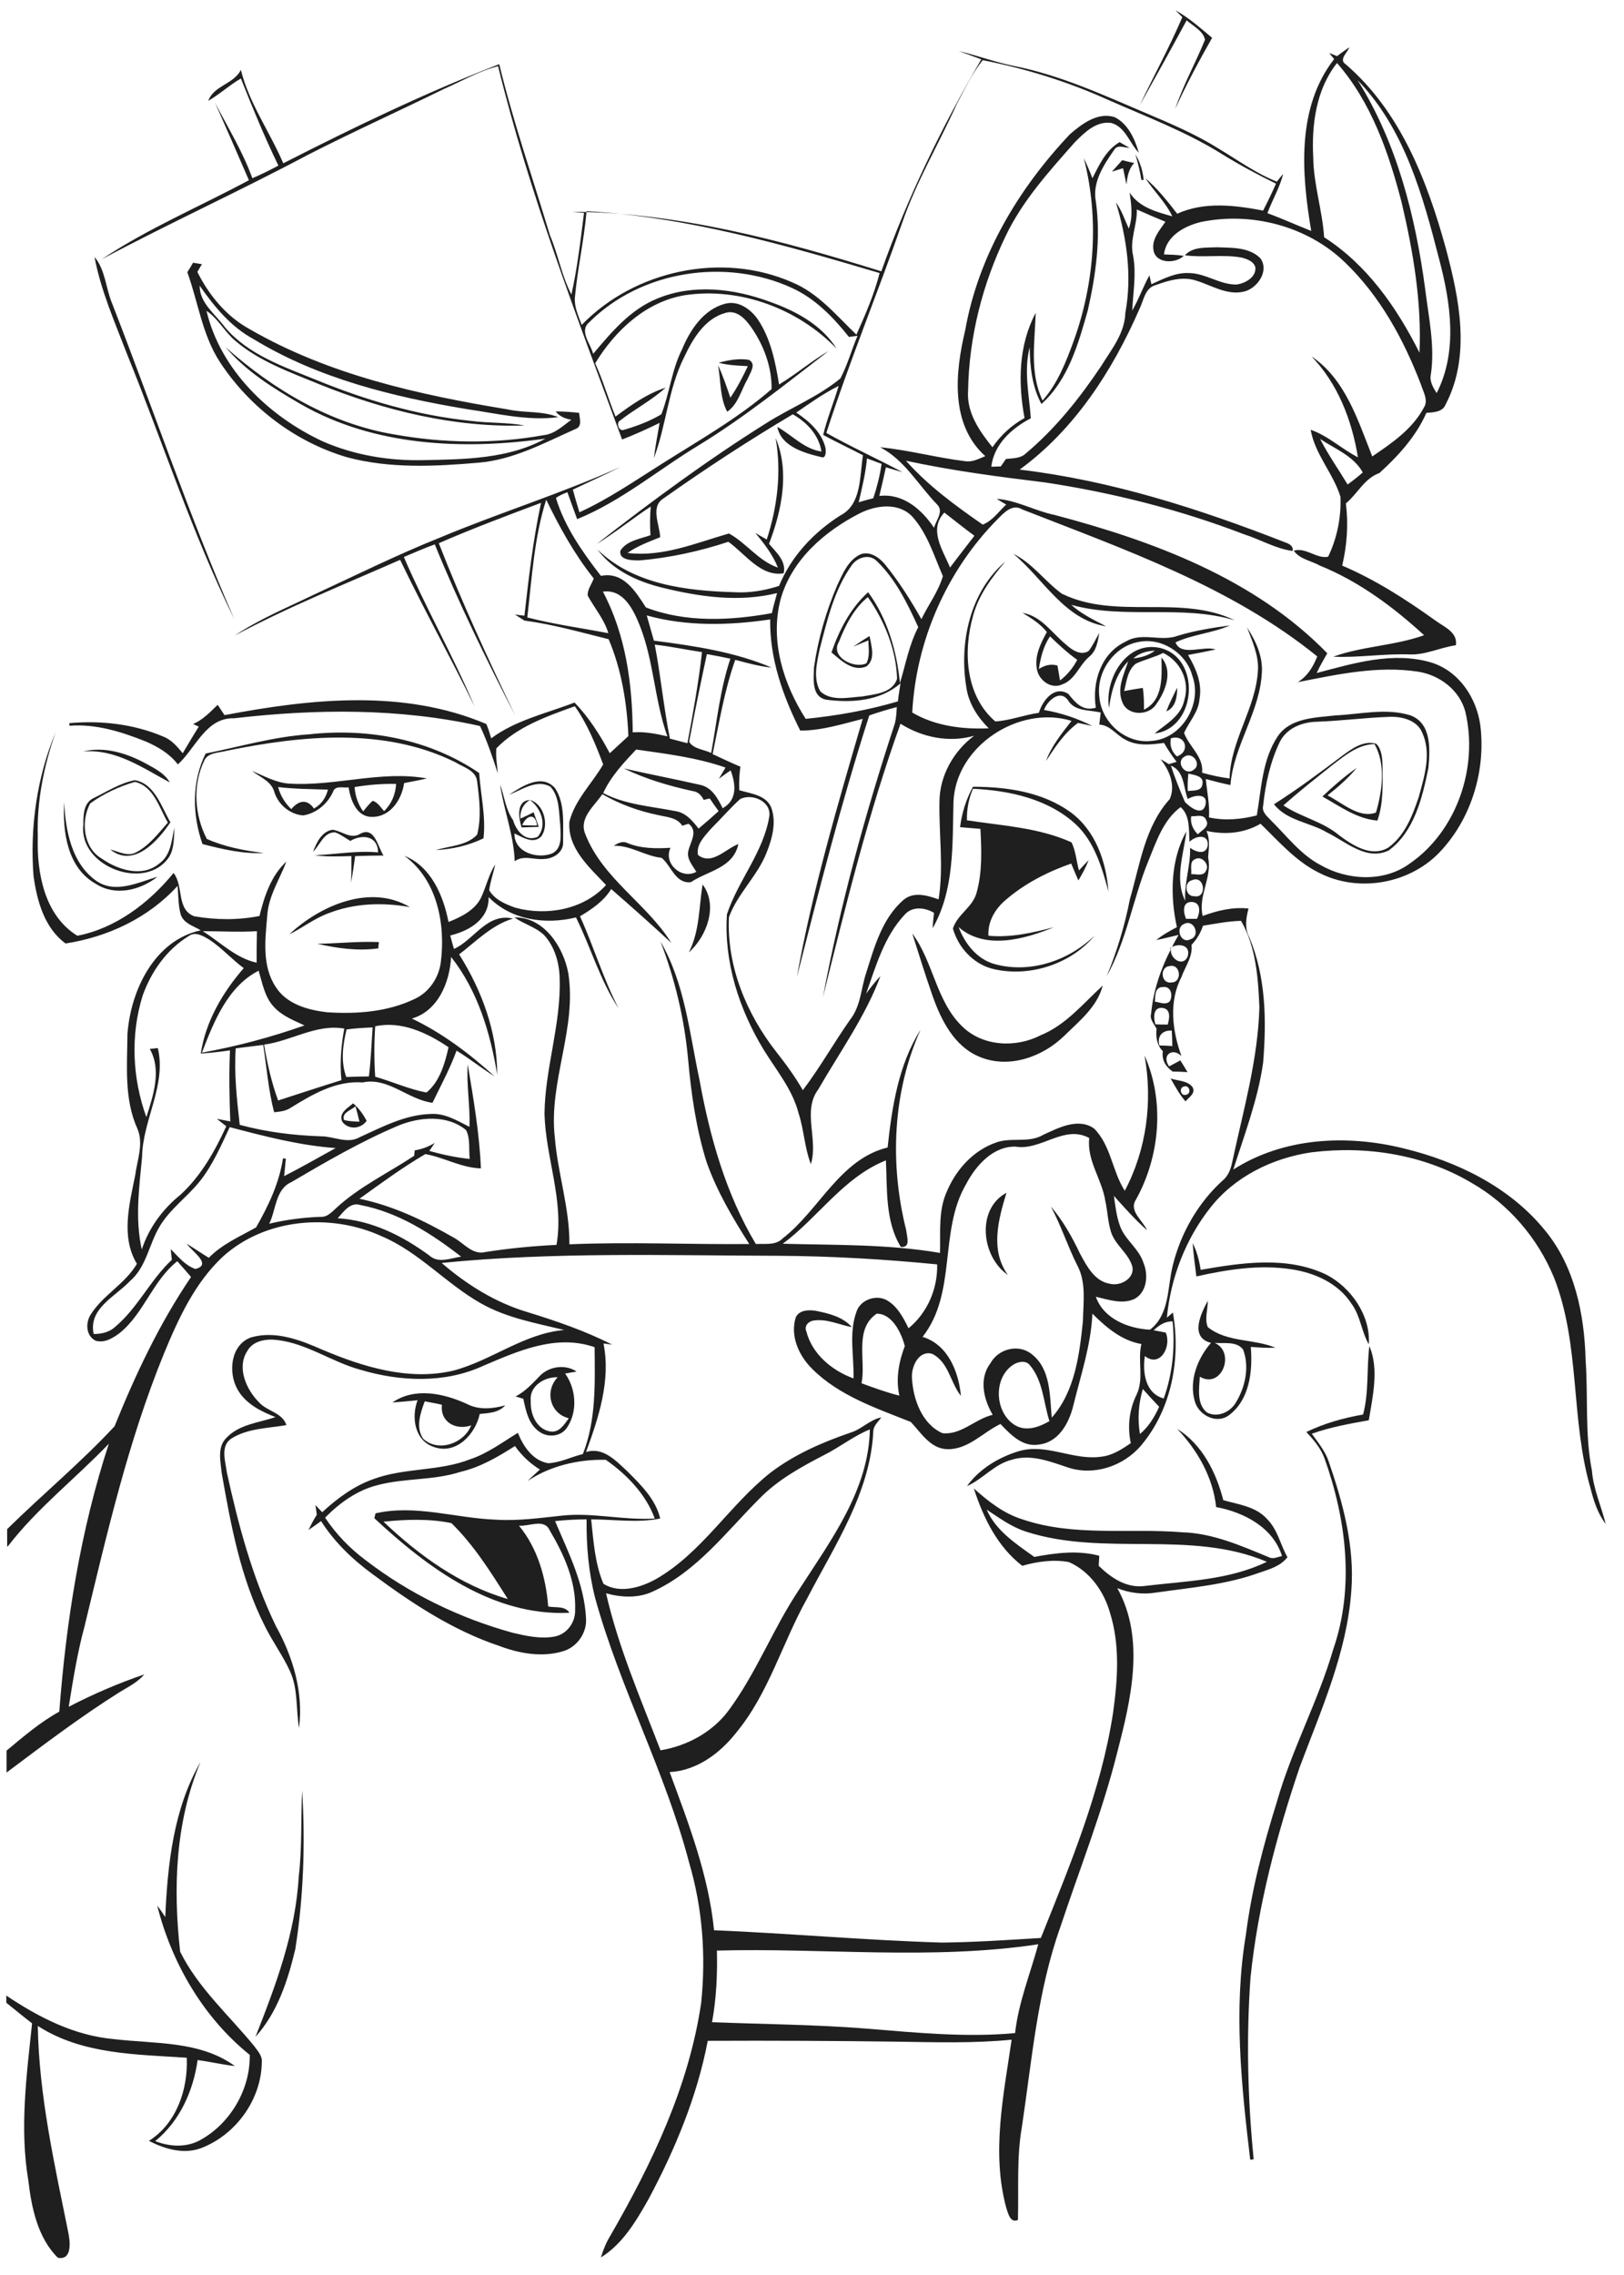 <?xml version="1.0" encoding="utf-8"?>
<!-- Generator: Adobe Illustrator 21.0.2, SVG Export Plug-In . SVG Version: 6.00 Build 0)  -->
<svg version="1.2" baseProfile="tiny" id="Layer_1" xmlns="http://www.w3.org/2000/svg" xmlns:xlink="http://www.w3.org/1999/xlink"
	 x="0px" y="0px" viewBox="0 0 567 794" overflow="scroll" xml:space="preserve">
<path fill="none" d="M415.9,284.9c-0.4,2.4,0.6,4.6,2.3,6.3c1.3-1.4,4.4-2.6,3-5C420.3,284,417.6,284.9,415.9,284.9z"/>
<path fill="none" d="M362.8,233.5c2-1.3,4.2-1.9,6.5-1.2c0.3,1.7,0.6,3.5,0.9,5.2c2.5-1.9,4.5-4.5,6-7.3c-3.4-2.4-6.5-5.3-9.5-8.2
	C364.4,225.5,363.4,229.5,362.8,233.5z"/>
<path fill="none" d="M414.7,276.1c1.8-0.3,4.8,0.2,5.1-2.4c0.7-3-2.9-3.2-4.9-3.7C414.7,272,414.6,274.1,414.7,276.1z"/>
<path fill="none" d="M345,254.2c-3.9-3.9-7-8.7-7.8-14.2c-2.6-15.6,1.2-33.4,13.6-44c-4.8,5.6-9.2,11.6-11.2,18.7
	c-3.6,12.5-2.8,28.1,7.7,37.1c5.1-0.3,10.1-2.3,15.2-3c1.2-4.3,5.4-9.7,10.3-6.6c2.5,3.1,5.1,6.2,9.6,4.8
	c-1.4-8.9,1.8-19.2,10.5-23.1c5.6-3.4,12.2,0.3,18.1-2c5.9-1.8,12.1-2.7,18.2-3.6c-6.1,2.6-12.9,3-19,5.9c2.1,5,9.7,1,14,2.5
	c-3.2,0.8-6.4,1.3-9.6,1.9c2.8,4.6,5,9.8,4,15.3c-0.3,4.5-3.6,7.9-5.4,11.9c1.7,4.9,6.9,8.3,6.3,13.9c3.2,0.8,6.3,1.5,9.6,2
	c0.3-13.3,9.2-24.5,9.9-37.8c0.4-5.3-2-10.1-3.8-14.9c2.9,4.5,5.2,9.6,5.2,15c-0.4,14.1-9.9,26-11,40c-2.9-0.6-5.7-1.4-8.6-2.1
	c0.4,4.5,1.5,8.9,1.1,13.4c5.5,1.3,11.3,0.8,16.7-0.7c1.6-9.3,1.9-19.4,7.3-27.6c4.4-6.5,13.1-6.6,20.1-7.3c8.7-0.4,17.8-2.7,26.3,0
	c7.4,2.7,6.8,12,6.2,18.4c-2.1,10.3-4.9,22.1-13.8,28.7c-7.8,3.8-14.9-3-21.5-6.2c-6-3.6-14-4.1-18.6-9.9c8.2-5.3,16.1-11,23.8-16.9
	c3.4-2.5,7.5-5.4,11.9-4.2c2,2,2.1,4.9,2.2,7.5c0,6.5,0.4,13.1-1.8,19.3c-7.2-0.5-13.1-4.9-19.2-8.4c3.8-3.6,7.8-7,12-10
	c-3,3.6-6.5,6.7-10.2,9.6c5.1,2.7,11.1,8.3,16.9,6c2.1-7.5,3.5-16.8-0.5-23.9c-5.6,0.1-10.1,3.8-14.3,7c-5.9,4.7-11.9,9.4-17.5,14.4
	c6.2,4.1,13.7,5.5,19.4,10.4c4.7,3.5,11.2,7.9,17.1,4.4c5.8-4.1,8.5-11.1,10.7-17.6c2-7.3,4.6-15.4,1.2-22.7
	c-1.9-4.4-7.2-5.6-11.6-5.4c-8.4,0.3-16.7,1.4-25.1,1.7c-5.1,0.1-10.7,2.3-13,7.1c-3.3,7-5,14.7-5.8,22.3c-0.5,2.1,1.4,3.6,2.7,5
	c5.6,5.4,10.3,11.9,17.3,15.6c9.4,5.4,22.2,6.1,31.2-0.5c16.5-11.5,24-33.7,19.4-53c-2.1-7.6-9.1-12.9-16.7-14
	c-14-2.1-28.1,1-41.8,3.7c3.3-2.1,5.3-5.4,6.8-9c-30.1-24.4-67.3-37.3-103-51.3c-3.5-2.1-6.4,1.2-8.7,3.5
	c-17.6,17.9-28.5,42.4-30,67.4C326.3,253.5,335.8,254.6,345,254.2z M380.3,229.3c-3.5,2.9-4.9,8.2-9.5,9.7c-3.7,1.6-7.9-1.3-8.7-5
	c-1.1-4.7,1.3-9.3,3.4-13.3c-2.2-2.9-5.4-4.8-8.5-6.7c6.6,1.1,10.2,7.1,15.1,11c2.1,1.9,5.2,4.1,8.1,2.3c1.5-1.9,2.5-4.2,3.7-6.3
	C383.3,224,382.8,227.2,380.3,229.3z M370.7,207.2c18.9,9.3,41.4,0.1,60.4,9.3c-18.6-5.6-38.4-0.2-57.1-5.4
	c3.6,3.2,7.9,5.3,12.2,7.5c-14.5-2.4-21.9-16.6-32.4-25.3C360.5,196.6,364.8,202.9,370.7,207.2z"/>
<path fill="none" d="M403.2,227.2c-2.8,0-5.5,0.8-7.5,2.7C398.4,229.5,401,228.8,403.2,227.2z"/>
<path fill="none" d="M408.8,257.7c-0.5,2.4,0.3,4.7,2.1,6.3C415.8,262.3,413.8,256.1,408.8,257.7z"/>
<path fill="none" d="M248.3,262.8c2-11,3.1-22.3,6.7-32.9c-2.7-0.6-5.4-1.2-8.2-1.6c-2.2,10.2-4.3,20.5-6.2,30.7
	C242.1,261.4,245.8,261.6,248.3,262.8z"/>
<path fill="none" d="M416.3,235.9c-2.1-8-10.9-13.6-19-11.8c-8.5,1.6-14.6,10.4-13.5,18.9c0.7,9,9.1,16.7,18.2,15.6
	C412.6,257.9,419.9,245.7,416.3,235.9z M403.1,256c4-3.3,9.3-6.1,10.4-11.7c2-6.5-1.3-13.5-7.4-16.4c-3.1,1.5-6.4,2.4-9.5,3.7
	c-2.9,2.2-3.3,6.3-4.1,9.6c2.2-0.4,4.3-0.8,6.5-1.1c0.4,2.5,0.5,5.1,0.4,7.6c6.9-3.4,6.3-11.8,6.1-18.2c4,4.6,1.5,11.7-1.7,16.1
	c-2.5,4.3-9.9,4.4-11.9-0.4c-2-4.8,0.6-9.8,2-14.4c-4.3,4.4-5.9,10.4-6.7,16.3c-1.5-10.1,6-23.4,17.6-21
	C419.5,229.3,418,254.2,403.1,256z M407.2,248.3c1.1-2.8,2.4-5.6,3.8-8.3C411,243.2,410.6,246.9,407.2,248.3z"/>
<path fill="none" d="M244,289.2c2.4-2,4.7-4,7-6.1c-1-1.5-2.1-3-3.1-4.4c-0.7,0.2-1.4,0.4-2.1,0.5c-0.9-1.6-2-2.9-3.9-3.1
	c-8.3-1.8-16.4-4.3-24-7.9c8.8,2,17.7,3.7,26.5,5.7c4.2,0.8,6.3,4.8,8,8.2c5.1-2.9,4.6-8.4,2.8-13.2c-1.4,1-2.7,2-4.1,2.9
	c0.7-1.3,1.5-2.6,2.3-3.9c-10.1-3.6-20.7-4.8-31.2-6.3c-4.3,4.6-8.8,9.3-11.4,15.1c7.8,4.1,16.7,4.6,25.2,6.3
	C239.5,283.5,241.9,286.5,244,289.2z"/>
<path fill="none" d="M413.7,280c1.8,1.8,6.3,5.2,7.2,0.9c0.9-4-3.9-3.5-6.2-1.9c-1.6-4.1-1.1-9.7-5.9-11.6
	C410.2,271.6,411.9,275.8,413.7,280z"/>
<path fill="none" d="M224.9,212c13.9,5.4,29.6,4.6,44,2c0.6-2.3,1.2-4.7,1.8-7c-13.2,3.3-27,1.3-40.1-1.9c-8.6-2.1-17.2-6-22.6-13.3
	c12.7,12.3,31.1,14.4,47.9,14.9c5.3,0.3,10.5-0.6,15.5-2.2c4.1-10.3,12-18.7,21.4-24.6c7.6-3.8,6.7-13.8,7.9-21
	c-4.6-2.4-9.3-4.7-13.9-7.1c1.4-5.8,3.8-11.4,5.4-17.1c-5.2,2.6-10,6-14.8,9.3c4.5,3,8.9,6.9,10.2,12.3c0.2,1.1,0.3,4-1.6,3.2
	c-5.9-1.4-13.9-3.7-15.2-10.5c5.1,2.9,9.3,7.8,15.4,8.6c-0.9-5.8-5.1-10.2-10-13c-15.5,9.1-30.5,19-45.2,29.4
	c-4.6,2.9-1.4,9.2-1.1,13.5c-3.9,1.6-7.9,3-11.4,5.5c12.3,1.5,23.9-3.5,35.4-6.8c6.1,3.3,10.3,9.6,17.1,11.9
	c-1.8-4.5-4.8-8.4-7.9-12.1c1.4,0.8,2.7,1.5,4,2.3c3.8-11.4,5.3-23.5,3.1-35.4c5,11.7,2.1,25.4-2.3,36.9c2.5,2.9,6.1,6,5.1,10.3
	c-8,1.3-13.4-6.8-19.3-11c-10,3.4-20.5,5.6-31,6.5c-2.3,0-7.3,0-6.7-3.4c2.3-3.5,6.9-4.1,10.5-5.4c-0.3-3.3-0.2-6.7,0.1-10
	c-6.4,4.2-12.4,9-18.9,13.1c19-14.8,38.5-29.2,58.9-42c8.6-5.5,18.3-9.2,26.2-15.8c2.5-4.8,3.9-10,6-14.9c-1,0.1-2,0.3-3,0.4
	c-5.5-6.9-11.8-13.4-19.9-17.1c-23.1-10.6-52.6-6.1-70.8,12c-3.6,3,0.5,7.6,1.4,11c6.4-7.5,13-15.4,22.4-19.3
	c12.5-5.2,26.8-3.4,39.2,1.1c9,3.2,18.1,8,23.4,16.4c-13.3-13.9-33.6-21.5-52.8-18.7c-13.7,2.2-24.5,12.3-31.5,23.8
	c2.8,6,4.6,12.4,7.1,18.6c5.4-4.1,11-8,17.5-10.1c-4.8,4.4-10.7,7.4-15.8,11.4c-1.7,0.8-0.5,4.1,1.3,3.3c4.5-1.3,8.9-3,13-5.4
	c2.8-7.4,3.6-15.5,7.2-22.6c2.9-6.8,7.6-14,15.1-16c4.6-1.2,9,1.8,11.4,5.5c4.5,6.7,6.2,14.8,7.4,22.7c6-3.6,11.3-8.2,17.3-11.7
	c-14.7,11.3-29.2,23-45,32.7c-14.3,8.6-27.3,19.6-42.8,26c-1.1-3.1-2.3-6.3-3.4-9.4c-1.5,0.7-3.1,1.4-4.6,2
	c3.1,10.2,9.3,18.9,15.7,27.2C217,199.4,221.3,206.4,224.9,212z"/>
<path fill="none" d="M276.4,98.5c9.2,3.8,15.5,11.7,22.5,18.3c3.2-7,6.2-14.1,8.1-21.5c-33.5-9.8-67.3-19.5-102.3-21.6
	c-0.9,10.1-3.2,20.1-4.1,30.3c-0.2,3.3,1.3,6.4,2.3,9.4C221.5,94.3,252,87.8,276.4,98.5z"/>
<path fill="none" d="M315.1,164.6c-1.9-0.6-3.8-1.1-5.8-1.7c-0.8,3.3-1.6,6.7-2.3,10c8.3-1.1,14.8,4.6,19.1,11.1
	c0.7-2.5,3.5-5.7,1.1-8.1c-6.6-6.8-11.3-15.4-19.9-20c10,1,19.9,3.7,29.9,4.9c2.4,0.4,4.6-0.9,6.8-1.8c-12.4-11.1-10.5-29.4-7-44
	c4.6-26,18.7-49.4,36.6-68.4c4.2-3.6,9.8-7.8,15.6-5.9c4.7,2.3,6.9,7.6,8.4,12.4c-3.3-3.4-4.7-9.1-9.7-10.4
	c-5.1-0.7-9.2,3.4-12.6,6.7c-9.1,10.1-18.3,20.4-24.2,32.8c-8.1,16.7-12.8,35.3-13.1,53.9c-0.6,7.6,4,14.1,8.5,19.8
	c2.9-4.2,6.7-7.7,11.2-10.2c-2.3-12.4-2.1-25.4,3.9-36.7c-0.3,10.2-2.2,21,2.4,30.6c5.3-6,8.2-13.5,10.9-20.9
	c7.3-20.3,9-42.7,3.5-63.7c1.1,2.3,2.1,4.6,3,7c2.4-4.7,4.7-9.9,9.5-12.6c1.1,0.7,2.3,1.3,3.5,2c-1.8,0-4.2-1.2-5.4,0.7
	c-3.6,5.2-7.6,11.4-6.4,18c1.7,12.7,0,25.6-2.8,38c-3.3,11.6-6.9,24.4-16.2,32.7c-3.4-6-4-13-4.1-19.8c-2.1,8.2-0.2,16.6,0.4,24.8
	c-6.6,3.4-13,9.1-13.8,16.9c1.1-0.1,2.2-0.1,3.3-0.1c0.6-0.9,1.2-1.8,1.8-2.6c2.4-0.3,5.1-0.1,6.9-1.9c10.4-8.6,18.9-19.4,26.4-30.6
	c3.6-5.7,8.2-11.4,8.4-18.5c2.4-12.9,0.5-26.1-3.3-38.6c2,2.8,3.1,6.1,4.5,9.2c1.5-4.1,0.9-8.4,0.3-12.6c3.3,5.1,9.4,6.8,14.9,8.3
	c-2.3-5-6.4-8.8-9.4-13.3c4.2,3.6,7.7,8,11.1,12.4c9.6-4.2,20.1-2.9,30-1.1c1.5-3.1,3.1-6.2,4.5-9.4C439.2,61,432.9,57.8,427,54
	c-12.7-8.1-26.9-13.3-40.6-19.3C372.6,28.4,358,23.9,343.2,21c-3.8,4.5-6.2,10-9,15.2c-6.3,14-14.2,27.3-19.2,41.8
	c-8.5,24.4-18.4,48.3-26.4,72.9C297.2,155.9,306.3,159.9,315.1,164.6z M393.3,64.4c-0.5-1.9-0.9-3.8-1.2-5.7
	c-1.3,0.4-2.6,0.8-3.9,1.2c1.2-1.3,2.4-2.6,3.6-3.9c1.4,0.4,2.8,0.7,4.2,1C394,59,393.6,61.8,393.3,64.4z M398.5,62.8
	c-0.5-3-1.2-6-2-8.9c1.7,2.7,2.5,5.7,2.9,8.9L398.5,62.8z"/>
<path fill="none" d="M233.9,257.8c2,0.5,4.1,1.1,6.1,1.6c1.9-10.6,3.9-21.2,5.1-31.8c-5.5-0.8-11-2-16.5-2.6
	C230.7,235.8,231.7,246.9,233.9,257.8z"/>
<path fill="none" d="M233,257c-4.5-12.5-4.8-26.1-9.6-38.6c-2.2-5.5-5.7-12.9-12.9-11.9c7.9,15,10.3,32.3,10.4,49.1
	C225,255.3,229.1,256.1,233,257z"/>
<path fill="none" d="M207.3,201.8c-6.8-8.4-11.9-17.8-16.6-27.5c-4.2,13.3-4.9,27.4-6.6,41.1c9.3,2.4,18.9,3.8,28.3,5.5
	c-1.5-4.9-4.8-8.8-7.2-13.1C205,205.7,206.6,203.8,207.3,201.8z"/>
<path fill="none" d="M272.5,209.3c-3.8,14.4,0.9,29.5,8.8,41.6c10.9-1.1,21.7-2.9,32.2-6.1c0.3-2.1,0.6-4.2,0.9-6.3
	c-7.1,6.2-17.1,6.9-26,5.7c-5.2-1-4.3-7.3-4.2-11.3c1.3-9.8,4.2-19.5,8.1-28.6c1.9-4,3.8-8.8,8.1-10.8c3.3-1.3,6.5,1,8.6,3.5
	c4.8,6,9,12.5,12.7,19.1c2.4-5,5.8-9.7,7.5-15c-3.1-7.1-5.4-14.9-10.6-20.7c-4.8-5.2-12.7-4.1-18.5-1.2
	C287.8,185.5,276.3,195.5,272.5,209.3z"/>
<path fill="none" d="M307.8,161.9c-1.7-0.6-3.4-1.3-5.1-1.9c-0.5,5.2-1.7,10.3-2.9,15.3c1.7-0.5,3.4-0.9,5.1-1.4
	C306.2,170,307.2,166,307.8,161.9z"/>
<path fill="none" d="M302.5,232.7c-4.7,2.1-8.9-2-12.2-4.9c2.8-7.8,6.6-15.4,12.8-21c6.7,9.1,10,20.6,11.1,31.7
	c2-6.5,3.2-13.4,6.4-19.5c-3.8-8.3-7.9-16.8-14.6-23.2c-2.7-2.5-6.8-1.1-8.7,1.7c-6.2,8.5-8.6,19-11.1,29.1
	c-1,4.8-2.4,10.3,0.2,14.8c3.8,3.6,9.7,2.1,14.5,1.8c4.4-0.8,10.8-1.1,12.3-6.2c-0.3-10.2-4.4-20.2-10.2-28.5
	c-4.9,4-7.8,9.8-10.1,15.6c-3.1,5.3,5.4,9.7,9.6,7.5c1.2-2.5,0.6-5.4,0.7-8c-1.8,0.7-3.5,1.4-5.3,2.2c1.9-1.3,3.8-2.6,5.7-3.7
	C304.2,225.4,305.8,230.1,302.5,232.7z"/>
<path fill="none" d="M331.8,198.2c2.7-3.8,5.6-7.4,8.5-11.1c-3.5-2.6-7-5.3-10.4-8C324.2,185,329.3,192,331.8,198.2z"/>
<path fill="none" d="M413.4,264.2c-3,1.8,0.3,6.8,3.3,4.5C419.8,266.8,416.2,262,413.4,264.2z"/>
<path fill="none" d="M188.4,512.9c-3.4-2.1-6.3-4.9-8.7-8.2c-5.9,3.8-12.1,7.3-19,9c-9.5,3-19.7,2.1-29.2,4.7
	c-7,1.8-13.1,6.3-18.1,11.3c3.9,5.7,8.6,10.7,14.1,14.8c15.3,11.8,32.9,20.3,51.5,25.4c4.7,1.2,9.7,2.2,14.5,1.3
	c4.3-0.8,7.3-5,7.2-9.2c0.4-10-3.9-19.5-8.9-27.9c-1.9-4.3-7.1-1.4-10.7-1.6c6.5,7.9,9.4,18.1,10.2,28.2c2.5,0.5,5.9-0.4,7.4,2.2
	c-26.8,1.3-49.5-15.7-68.1-33c0.1-0.4,0.3-1.3,0.4-1.7c14-3.3,28,1.6,42,2.2c7.7,0.5,15.4-0.6,23-1.4c10.9-1.2,21.6,1.7,32.5,1
	c-3.1-8.5-9.8-15.4-17.1-20.5c-9.5-0.1-19.4,2.1-27.4,7.5C185.5,515.6,186.9,514.3,188.4,512.9z"/>
<path fill="none" d="M306.2,458.6c-8,5.4-3.7,16.3-5.3,24.3c4.3,1.6,8.7,3.2,13.2,4.3c-1.3-5.9-0.3-11.8,2-17.3
	C314.7,465.3,311.6,458.5,306.2,458.6z"/>
<path fill="none" d="M462.4,82.8c15,9.6,25.3,24.6,33.3,40.3c0.8-17.7-2.2-35.2-6.2-52.3c-4.5-17.4-10.6-35-22.6-48.8
	c-7.3,9.2-9,21.6-8.3,33C458.7,64.4,461.8,73.4,462.4,82.8z"/>
<path fill="none" d="M499.6,130.5c-0.6,2.5,0.7,4.7,2,6.7c7.4-14.5,4.9-31.5,0.9-46.6C496.8,68.4,490.4,44.9,474,28
	c13.8,22,20.2,47.6,23.7,73.1C498.9,110.8,501,120.7,499.6,130.5z"/>
<path fill="none" d="M460.9,153.2c2.7,5.6,6.4,10.6,9.6,15.9c1.8-1.4,3.6-2.8,5.3-4.2C472.6,159.1,466.1,156.7,460.9,153.2z"/>
<path fill="none" d="M133.8,531.1c12.4,11.8,26.9,22.1,43.4,27c-5.9-9.3-11.8-18.8-19.8-26.4C149.7,530,141.6,530.3,133.8,531.1z"/>
<path fill="none" d="M400,553.5c14.2-1.7,29.2-2,42.3-8.4c-26.7-11.4-56.8-1.8-84-10.5c-5.1-1.5-9.4-4.8-13.8-7.7
	c3.3,7.5,10.3,12,16.6,16.5c7.5-1.4,15.2-2.4,22.7-0.4c-0.1,1.1-0.1,2.3-0.2,3.5C388,550.8,393.5,554.5,400,553.5z"/>
<path fill="none" d="M38,503.9c-11.6,12-25,22.5-35.3,35.7c-0.1,0.1-0.2,0.3-0.4,0.4v71c5.9-4.9,11.7-9.9,18.4-13.6
	C23.1,565.8,28.1,534.2,38,503.9z"/>
<path fill="none" d="M254.2,597.2c9.8-13.1,15.6-28.7,24.7-42.3c11-17.1,24.3-34.7,24.7-55.9c-5.7,2.3-10.4,6.2-15.9,8.9
	c-8.1,4.2-16.2,8.7-22.7,15.3c-11.5,11.5-21.7,25.2-36.8,32.2c-5.3,2.6-11.3,2.3-16.8,0.8c4.3,18.9,12.1,36.7,19,54.8
	C239.8,609.5,248.6,604.7,254.2,597.2z"/>
<path fill="none" d="M354.3,709.6c1.2-10.7,5.3-20.7,8.1-31c-37.2,5.6-74.8,1.1-112.2,2.2c0.2,8.4-0.2,16.8-1.7,25
	c17.8,0.7,35.7,0.9,53.5,2.2C319.4,709.4,336.9,711.2,354.3,709.6z"/>
<path fill="none" d="M416.3,307.3c-3,0.7-2.4,5.8,0.8,5.6C421.5,313.7,420.7,305.3,416.3,307.3z"/>
<path fill="none" d="M417.2,300c-2.1,0.8-1.1,3.5-1.3,5.2c1.7-0.1,4.4,0.8,5.2-1.3C422.4,301.7,419.5,298.5,417.2,300z"/>
<path fill="none" d="M407.1,465.1c2.1,4.8-1.9,12.4-7.3,8.2c-0.8,5.6,0.1,13,6.6,14.8c3.1-8.6,4-17.8,3.1-26.9
	c-2.6,0-4.7,1.4-6.5,3.2C404.3,464.6,405.7,464.8,407.1,465.1z"/>
<path fill="none" d="M416,314.8c-3.4,0-2.8,3.8-1.9,5.9c1.3,0,2.5,0,3.8,0C419,318.5,419.4,314.9,416,314.8z"/>
<path fill="none" d="M413.4,322.5c-3.3,1.1-1.2,7.1,2.3,5.3C419.3,326.6,416.8,320.6,413.4,322.5z"/>
<path fill="none" d="M398,500.5c3-2.6,5.1-5.9,6.8-9.4c-1.9-2-3.8-4.1-5.7-6.2C397.6,490,397.1,495.3,398,500.5z"/>
<path fill="none" d="M117.9,425.2c11.8,0.7,22.6,6.1,32,13c3.2,2.9,7.5,1,11.1,0.4c-10.4-8.1-22-15.5-35.1-18
	C122.3,419.3,120,422.9,117.9,425.2z"/>
<path fill="none" d="M353.6,476.5c-6.9,4.8-6.2,16.8,1,21c3.9,2.2,8.3,0.6,11.9-1.4c-2.1-6.6-2.2-14.2-6.9-19.6
	C358,474.6,355.2,475.3,353.6,476.5z"/>
<path fill="none" d="M388,448c3.5,0.8,8.3-1.8,7.7-5.8c-1.2-4.8-6-7.6-7.5-12.3c-1.1-3.5-1.2-7.3-2-10.9c-1.2-7.5-6.5-14-5.6-21.9
	c-8.8-4.7-16.8,4.5-25.7,3c-7.9-0.1-13.9,6.6-17.3,13.1c-9.6,16.4-3.1,37.9-15.2,53.3c8.8,2.6,12.6,12.1,13.4,20.6
	c-3.7-4.6-4.3-12-10.1-14.7c-4.8-1.4-7.4,4.6-7,8.5c0.4,7.3,3.5,15.9,10.6,19.2c6.5,0.8,11.5-4.9,17.6-6.4c-3.2-5.4-4.9-12.5-0.8-18
	c2.8-5.1,9.9-6.9,14.5-3.1c6.6,5.3,6.1,14.6,6.9,22.1c8.1-9.1,9.6-22.1,10.9-33.8c0.1-6.4,1.2-13.3-1.9-19.2c-3.4-6.7-5.6-14-9-20.8
	c4.3,4.9,7.5,10.6,10.2,16.5C379.8,441.9,382.5,447.3,388,448z M351.4,416.3c-2.8,9.2-5.8,20.1,0.5,28.7
	C342.6,438.6,340.7,422,351.4,416.3z"/>
<path fill="none" d="M144.8,401.7c2.5-0.4,4.8-1.3,7-2.6c-0.6,0.9-1.3,1.8-1.9,2.8c4.6,1.3,9.3,2.3,14.1,2.8
	c-0.4-3.3,0.3-7.1-1.3-10.1c-6.6-5.5-16.2-4.7-23.7-1.5c-13,5.4-25.2,12.5-37.3,19.7c-5.7,2.5-5.3,9.6-7.7,14.5
	c6-1.4,12-2.2,18.1-2.4c2.1,0.1,3.6-1.4,5-2.6c8.1-7.6,18.3-12.4,27.5-18.5C144.6,403,144.7,402.3,144.8,401.7z"/>
<path fill="none" d="M340.2,256.6c-8.7,2.5-18.2,0.7-25.7-4.2c-11.3,31.1-19.1,63.4-27.1,95.5c6.1-32.4,14.7-64.2,25.1-95.5
	c0.5-1.9,0.6-3.9,0.7-5.8c-3.3,0.8-6.4,1.9-9.6,2.9c-9.7,30.1-17.5,60.7-25.3,91.4c5.5-30.6,14.3-60.4,23-90.2
	c-7.2,1.8-14.4,4-21.8,4.1c-6-12-10.7-25.1-10.5-38.8c-14.3,2-29.1,2.5-43.1-1.4c0.8,3,1.6,5.9,2.5,8.8c13.9,1.8,28.2,4,41.1,9.4
	c-4.3-0.4-8.5-1.6-12.7-2.7c-3.8,10.7-5.6,21.9-7.9,32.9c3.2,1.5,6.5,3,9.7,4.4c-0.4,2.7-0.5,5.5-0.4,8.2c3.9,1.3,9.2,1.7,11.1,5.9
	c2,5.2,0.4,11-1.6,16c-3.2,8.1-10.1,14.2-13.1,22.4c-0.8,17.1,6.1,33.7,16.5,47c3.4,4.2,6.6,8.6,9.3,13.4c6-7.8,10.8-16.5,16.5-24.6
	c3.8-4.7,3.8-11,5.7-16.6c2.8-8.9,5.5-18.6,12.7-25c3.5-3.3,8.5-1.8,12.5-0.4c1.8-11.3,0.1-22.6,0.3-33.9
	C328,270.7,333,262.1,340.2,256.6z"/>
<path fill="none" d="M70.5,367.4c12.2-2.1,24.2-5.4,35.8-9.5c-3.7-1.8-7.8-3.4-10.7-6.5c-3.2-3.4-4-8.3-5.3-12.6
	C79.5,344.3,74.6,356.7,70.5,367.4z"/>
<path fill="none" d="M89.7,325c-6.3,0.3-12.6-0.1-18.9,0c6.1,3.8,11.5,9.4,18.8,11C89.6,332.4,89.6,328.7,89.7,325z"/>
<path fill="none" d="M63,417c7.2-6.5,12-15.1,16.1-23.8c-1.1-0.9-2.2-1.7-3.3-2.6c1.6,0.3,3.1,0.6,4.7,0.9
	c-0.3-8.3-0.5-16.5-0.1-24.8c-3.4,0.5-6.8,1-10.2,1.1c1.7-11.2,7.6-21.4,15-29.8c-4.2-3.1-7.8-7.1-12.1-10c-2.1-1.2-4.8-2.9-7.1-1.2
	c-7.7,4.7-13.1,12.5-16.1,20.8c-4.3,13.8-3.5,28.9,1.3,42.4c2.4-7.5,5.4-16.4,1.2-23.8c0.7-0.1,2.1-0.2,2.8-0.3
	c3.2,13-5.3,25.1-5.5,38c-1,10.7-2.5,21.6-0.1,32.2C52,428.4,56.8,421.9,63,417z"/>
<path fill="none" d="M65,434.2c2.6,1.5,5.2,3.2,7.7,4.9c4.7-4.8,10.8-7.4,16.5-10.6c4.3-7.5,8.1-15.5,9.4-24.1c0.3,0,0.8,0.1,1,0.1
	c-0.2,2-0.4,4.1-0.6,6.1c6.1-3.1,12-6.5,18-9.8c-12.6-0.9-24.8-4.1-37-7.3C77,400,74,406.8,69.5,412.5c-4.3,5.4-10.1,9.4-13.7,15.3
	c-3.9,6.3-4.7,14.4-10.6,19.4c-5.1,5.4-14.4,9.5-12.6,18.4c2.7,0,5.4-0.6,7.5-2.5c7.9-6.6,12.3-16.3,19.8-23.4
	c-0.1-1.2-0.3-2.5-0.4-3.7c2.6,2.5,5,5.6,8.5,7C74.2,441.5,66.8,436.7,65,434.2z"/>
<path fill="none" d="M148.9,381.3c4.6-3.7,6.5-10.3,7.7-15.8c-7.4-5-16.4-9.3-25.6-7.3c-0.4,5.8-0.5,11.7,0,17.6
	C137,377.5,142.7,380.2,148.9,381.3z"/>
<path fill="none" d="M414.4,333.9c1.1-3.7-2.9-4.5-5.5-3.2c-0.1,0.3-0.3,0.5-0.4,0.8C408.1,335,412.9,338,414.4,333.9z"/>
<path fill="none" d="M121,375.8c2.6-0.1,5.3-0.1,7.9-0.2c0.7-5.7,0.9-11.4,1.3-17.1c-3,0.1-6.1,0.4-9.1,0.6
	C119.8,364.6,119,370.4,121,375.8z"/>
<path fill="none" d="M126.8,283.3c1.1-1.3,2.1-2.6,3.3-3.7c1.9,0.5,2.8,2.3,4,3.6c2.6-2.6,4-5.9,4.1-9.5c-4.9-0.1-9.7,0.3-14.5,1.1
	C124,277.8,124.9,280.8,126.8,283.3z"/>
<path fill="none" d="M164.5,497.5c-5.3,1.7-10.9-1.1-10.2-7.2c-2-0.4-4-0.8-6-1.2c-1.5,4-3.3,9.3-0.4,13.1
	C153.1,507,162,503.8,164.5,497.5z"/>
<path fill="none" d="M182.4,288c1.7,0,3.4,0,5.2,0.1C186.9,283.5,183.8,284.6,182.4,288z"/>
<path fill="none" d="M418.8,480.5c-0.2,4.2-1.2,9.5,2.5,12.5c3.7,1.8,8.1-0.2,10.1-3.5c3.3-5.4,4.8-12.5,2.5-18.5
	c-2.2-3-6.7-2-9.9-2.3C431.4,471.9,426.4,484.9,418.8,480.5z"/>
<path fill="none" d="M192,499.6c3.2,0.6,5-2.4,6.6-4.6c-6.6-1.6-8.5-9.5-3.9-14.3c-4.6-0.2-10,3.1-9.4,8.2
	C185.1,493.4,187.2,498.7,192,499.6z"/>
<path fill="none" d="M101.7,282.4c2.5-3,5.5-3.6,7.9-0.2c2.6-1.4,4.3-3.8,4.9-6.6c-5.8-0.2-11.6-0.1-17.4-0.9
	C97.9,277.6,99.5,280.3,101.7,282.4z"/>
<path fill="none" d="M408.3,337.2c-3.5,0.3-3,6.3,0.7,5.7C412.9,342.9,412.2,336.2,408.3,337.2z"/>
<path fill="none" d="M97.2,384.2c7.3-2.5,14.7-4.9,22.1-7.1c-0.6-6-0.2-12.1,1-18c-9.8-1.8-18.4,4.2-27.9,5.6
	C93.4,371.3,94.9,377.9,97.2,384.2z"/>
<path fill="none" d="M158.8,366.8c-2.3,6.3-5.5,12.2-8.4,18.2c-8.6-1.2-15.4-9.1-24.4-7.1c-9.3-0.6-17.6,4.2-25.2,8.9
	c-1.7,1.1-3.7,1.3-5.7,1.5c-2-7.7-2.6-15.6-3.8-23.5c-3.2,0.4-6.4,0.8-9.6,1.2c-0.6,8.9,0.4,17.9,1.4,26.7c9.3,2.5,18.9,3.6,28.4,4
	c4.5,0,9.3,2.8,13.5,0.3c8-3.5,16-7.9,24.9-8.1c4.9-0.2,9.2,2.4,13.4,4.5c0.3-7.3-1-14.6-0.6-21.8c2,12,4.1,24.1,4.6,36.3
	c-6.9-0.1-12.9-3.8-19.4-5c-7.9,4.7-15.5,10.2-23,15.6c11.7,2.4,22.5,7.6,32.8,13.5c3.6,1.8,6.6,6.2,11.1,5.1
	c8.3-1.3,16.5-2,24.9-2.5c2.6-15.5-3.8-30.4-4.2-45.8c0.2-15.9,5.8-31.2,5.3-47.1c-0.1-5.5-1.7-11.2-5.5-15.3
	c-3-2.8-7.1-3.7-10.3-6.1c10.3-0.2,17.1,10.3,18.8,19.4c3.1,19.3-6.9,38-4.7,57.3c0.9,12.6,5.2,24.7,5.1,37.4
	c20.9-0.9,41.8,0,62.8-0.1c-5.8-9-11.3-18.4-14.9-28.6c-3.7-11.8-5.3-24.1-6.5-36.3c-1.3-13.9-4.6-27.7-9.6-40.7
	c8.6,14.7,10.1,31.9,13.6,48.2c3.5,20,9.1,39.9,19.7,57.4c3.2-0.1,6.9,0.6,9.4-2c12.8-9.8,19.8-27.6,36.6-31.7
	c1.5-14.1,3.8-28.9,11.5-41.1c-9.7,21.8-10.8,47-5,70c0.3,2.1,1.7,6.1-1.9,5.8c-5.4-9-4.7-20.1-5.2-30.2
	c-14.7,5.9-23.6,19.9-36,29.1c18.3,0.5,36.8,0.1,54.9,3.2c0.2-7.3-0.7-14.9,2.5-21.7c3.2-7.5,9.2-14,17-16.8
	c5.3-2,11.5,0.3,16.5-2.7c5.4-2.4,12.3-6,17.8-2.2c5.8,5.9,6.3,14.9,10.7,21.7c7.7-14.4,9.8-31.3,6.9-47.2c7.1,15.9,5.4,35.2-3,50.3
	c-2.6,3.9,2.4,7.2,3.9,10.7c-4.2-3.7-7.9-7.9-11.6-12c0.6,3.5,1,7,2.1,10.4c1.7,4.9,6.6,7.9,8.2,12.9c1.7,4.2,1.3,10.1-3,12.6
	c-4.4,2.1-9.2,0.4-13.6-0.7c2.8,7.7,11.3,11.1,18.9,11.5c7-5.5,5.9-14.9,8-22.6c2.8-11.2,8.8-21.7,17.4-29.5
	c2.1-1.7,2.9-4.3,3.4-6.8c3.8-17.7,8.9-35.4,9.4-53.6c-0.4-10.2-1.2-21.2-6.4-30.2c-4.5,0.1-8.9,1-13.3,1.7c-0.8,2.5-2.2,4.8-4,6.7
	c0.5,4.1-2.1,7.5-3.5,11.2c-4.5,8.5-3.2,18.9,0,27.6c-3.2-3.2-7-0.2-4.3,3.6c1.3-0.7,2.6-1.4,3.9-2.1c0.8,1.4,1.6,2.8,2.5,4.1
	c-1.7-0.1-3.5-0.2-5.2-0.2c-2.4-1.7-3.9-4.1-3.4-7.1c-2.1-2.1-2.5-5-2.2-7.8c-0.9-1.7-2.5-3.3-1.9-5.3c0.7-7.9,3.3-15.5,6.9-22.5
	c0-0.2,0.1-0.4,0.1-0.6c0.1,0,0.2-0.1,0.3-0.1c0.7-1.4,1.5-2.8,2.3-4.2c-2.6,0.6-5.2,1.2-7.8,1.8c2.2-1.8,4.7-3.2,7.2-4.5
	c-2.5-11-2.4-23.4,3.3-33.4c-1,7.9-4.2,16.6-0.4,24.2c-0.4-6.3,1.9-12.3,1.7-18.5c2.1,1.5,5.7,2.7,6.2-1c0.1-4.1-4.5-3.1-6.4-1.1
	c-0.2-4.1,0.3-9.1-3.1-12.1c-6.1,4.5-8.5,12.2-11.3,18.9c-5.3,13.2-7.4,27.7-14.5,40.1c3.6-8.7,6.3-17.7,8.1-26.9
	c3.5-12,5.2-25.3,13.9-34.9c2.1-4.7-0.1-10.1-3.2-13.9c1,0.6,1.9,1.2,2.9,1.7c0.7-0.2,2-0.6,2.7-0.8c-1.6-2.1-3.1-4.3-4.4-6.6
	c-4.5,0.5-9.5,1.1-13.6-1.2c-3.1-1.6-5.3-5-9-5.2c0.2-1.4,0.3-2.8,0.5-4.2c-4-1-9.1-0.3-11.5-4.4c-2.8-3.8-7.2,0.4-8.3,3.5
	c5.9,1,11.6,2.9,16.9,5.6c-1.7-0.3-3.3-0.7-5-1.1c-4.8,3.5-8,8.4-11.2,13.3c1.9-5.3,5.5-9.7,8.9-14c-18.3-5.6-40.4,8.7-41.2,28.2
	c-0.4,14.9,0.4,30.8-7.3,44.2c0.1-1.8,0.3-3.6,0.5-5.4c-3.2-1.9-7.6-2.4-10.3,0.7c-7.1,7.6-10,17.9-13.4,27.5c1.5-2.1,3.1-4.3,5-6.1
	c-5.3,14.1-14.2,26.5-21.7,39.5c-5.7,7.7,0.1,17.5-2.6,26.1c-2.2-5.7-2.4-12-4.3-17.8c-2.2-8.3-7.7-14.9-12.1-22
	c-8.6-14.1-14-30.8-12.9-47.4c3.9-11.8,12.8-21.7,14.8-34.2c0.7-5.3-6.1-8.1-10.2-6c-3.7,3.3-6.9,7.1-10.4,10.6
	c-2.1,2.5-4.9,5.4-4.3,8.9c4.8,3.8,9.6-2.2,14.1-3.8c-1.7,8.4-10.6,9.3-16.6,13.3c-5.4,0.6-6.9-5.8-10.2-8.5
	c-5.8-0.7-10.8-4.5-16.7-4.2c1.5-1,3.2-1.8,4.9-0.9c4.8,1.9,9.9,1.8,14.9,1.6c-2.5,5.4,3.8,11.2,9,8.4c-1.2-2.2-3.4-4.5-2.8-7.2
	c0.7-3.3,3.6-7,0.1-9.6c-0.7,0.2-1.4,0.5-2.2,0.7c-1.8-2.9-5.4-2.9-8.3-3.7c-6.9-1.3-13.5-3.8-19.6-7.3c-2.8,4-8.1,8.3-6,13.8
	c6,15.6,21.5,24.3,30.1,38.1c-6.9-6.4-13.9-12.6-21-18.8c-2.6,4.2-6.7,7.1-10.9,9.5c4.8,10.6,8.1,21.8,13.5,32.2
	c-6.5-9.8-9.7-21.3-14.9-31.8c-10.6,2.6-22.6,1-30.5-7.1c0.3,7.8-6.8,11.8-13.4,13.4c0.4,1.6,0.9,3.2,1.3,4.7
	c7.2-3.2,11.5-12.8,20.6-10.6c-7.5,2.3-12.8,7.9-18.8,12.5c7.9,12.5,13.3,27.1,13.3,42c-2.4-14.6-6.8-29.3-16.1-41.1
	c-0.5,9.1-4.6,18.9-14.2,21.6c10.6,5.1,20.1,12.3,28.9,20.2C167.6,373,163.4,369.6,158.8,366.8z M119.5,391.5c-1.4-3,2-4.7,3.8-6.4
	c1.9,1.7,3.5,3.8,4.7,6.1C126.1,394.1,121.6,394.4,119.5,391.5z M416.4,379.5c1.1,2.1-1.3,3.5-2.5,4.9c-2.1-2.5-3.7-5.2-5.2-8
	C411.3,377.3,414.7,377.1,416.4,379.5z M342.2,289.2c-2.4-0.2-4.7-0.4-7.1-0.6c0.5-5,2.1-9.7,4.5-14.1c11.8,0,24.3,1.8,34.1,8.9
	c8.7,6.4,12.4,17.2,13.2,27.6c-2.3-8.4-4.8-17.3-11.4-23.4c-9.6-8.9-23.2-11.7-35.9-12.4c-1.5,3.5-2.2,7.2-2.1,11
	c12.3,1.9,25.1,2.6,36.5,7.7c1.5,3,1.8,6.5,2.6,9.8c1.1-1.2,2.3-2.4,3.4-3.6c-1,2.5-2.2,4.8-3.6,7.1c-0.8-2-1.7-3.9-2.5-5.9
	c-8.3,2.9-16.3,7-23,12.8c-3.6,3.1-6.2,7.5-5.9,12.4c7.8,0.7,15.4-1,22.9-3c-10.2,4.1-24,8.1-33.3,0c2.3,5.8,6.4,11.2,12.6,12.9
	c12.4,3.4,25.9-1.1,34.9-10c-8.5,10.2-23.5,14.9-36.2,11.5c-6.5-1.8-11.5-7.5-13.3-13.9c1.5-4.8,6.8-7.4,8-12.3
	C342.8,304.4,342.6,296.7,342.2,289.2z M335.8,358.2c7.2,7.1,18.8,7.6,27.5,3.1c8.8-3.6,14.8-11,21.6-17.3
	c-1.8,7.4-8.2,12.4-13.4,17.5c-7.6,7.4-19.3,11.5-29.5,7.4c-8.8-3.6-13.5-12.8-16.6-21.3c-2.5-7.2-4.8-14.5-7.1-21.8
	C325.8,335.7,326.7,349.4,335.8,358.2z M245.3,308.7c5.5,7.3,1.5,18.1-4.8,23.7C244.3,325,244,316.7,245.3,308.7z"/>
<path fill="none" d="M403.4,357.5c1.4,0,2.9,0,4.3,0.1c0.6-2.1,1.2-5.3-1.8-5.8C402.5,351.4,402.7,355.3,403.4,357.5z"/>
<path fill="none" d="M120.1,390.9c1.8,0.5,3.6,0.5,5.4,0.7c-0.4-1.8-0.9-3.6-1.4-5.4C122.7,387.5,119.2,388.3,120.1,390.9z"/>
<path fill="none" d="M413.4,379.2c-1.9,0.4-1.2,3.5,0.7,2.9C416,381.7,415.3,378.6,413.4,379.2z"/>
<path fill="none" d="M408.4,349.5c1.2-2,0.4-5.4-2.4-5c-2.8,0-2.5,3.1-2.8,5.1C404.9,349.8,406.9,350.9,408.4,349.5z"/>
<path fill="none" d="M409.3,365.1c0-1.8-0.1-3.6-0.2-5.4c-3.3-0.3-5.2,1.9-4.3,5.2C406.3,365,407.8,365,409.3,365.1z"/>
<path fill="#1F1F1F" d="M59.3,273.1c-2-3.5-5.9-5.2-9.3-7.1c-6.4-3.3-13.8-5.5-21-3.7C40.3,261.3,49.8,268,59.3,273.1z"/>
<path fill="#1F1F1F" d="M47.5,297.5c-2.9,1.6-6.1-0.3-9-1c8.2,6.6,16.7-3.1,21-9.5c-3.2-5.4-5.4-13.4-12.4-14.7
	c-5.2,1-9.8,4-14.5,6.3c-3.5,1.7-3.5,6-3.5,9.3c-1.7,14.6,21.9,23.5,30,11.1c1.8-3,1.6-6.8,1.8-10.2c-1,4.5-1.2,9.7-5.3,12.6
	c-6,5-14.5,2.2-20.2-1.8c-6.4-3.8-7.2-13.2-3.9-19.2c4.7-3.4,10.1-5.9,15.6-7.5c6.6,1.5,8.5,9.1,11.5,14.2
	C55.2,291,52,295.2,47.5,297.5z"/>
<path fill="#1F1F1F" d="M33.5,308.5c6.8,4.4,15.5,2.2,21.5-2.5c-6.8,2-14.7,6-21.3,1.5c-8.7-6.1-10.8-17.5-11.3-27.5
	C21.8,290.2,23.5,303,33.5,308.5z"/>
<path fill="#1F1F1F" d="M250.7,127.5c1,5.4,0.6,11.4,3.2,16.2c3.9-2.7,4.9-7.7,7.2-11.6c0.8-2,3.1-5,0.4-6.5
	c-3.6-0.6-7.2,0.1-10.6,1c3.3,0.9,6.8,1,10.2,1.2c-1.8,3.8-3.7,7.5-6.1,11C253.7,135,252.4,131.1,250.7,127.5z"/>
<path fill="#1F1F1F" d="M121.2,159.6c14.9,4,30.6,3.2,45.8,1.9c12.2-1,23-6.9,34-11.8c2.4-0.9,1.3-3.7,1.2-5.6
	c-2.7-0.3-5.4-0.5-8.2-0.5c1.3,1.7,3.4,2.6,5.5,2.9c-3.1,2.2-5.8,5-9.8,5.4c-17.2,3.1-35,2.8-52.2-0.3
	c-22.1-3.7-42.1-15.6-58.7-30.4c7.1,8.4,16.6,14.3,26.1,19.8c25.7,14.8,56.8,16.1,85.5,12.1c-12.9,7.1-28.1,7.2-42.4,7.5
	c-12,0.3-24.2-1.7-35.2-6.5c-18.8-8.7-35.8-24.9-40.7-45.6c4.1,2.7,6.3,7.3,10,10.4c8.5,7.3,19.4,11.1,29.6,15.3
	c22.6,9.1,47,15.1,71.5,14.3c-6.2-1.1-12.6-0.8-18.8-1.6c-18.6-1.9-36.7-7.2-54-14.3c-11.3-4.6-23.6-8.7-31.8-18.3
	c-3.3-4.6-8.9-8.4-8.9-14.6c5.1,7.3,10.9,14.4,18.9,18.7c22.5,13.7,48.6,20.1,74.4,24.4c10.5,1.5,21.2,4.2,31.9,2.8
	c-5.6-2.3-11.8-1.4-17.6-2.7c-31.1-5.1-62.6-12.1-90.1-28c-8.1-4.4-14.2-11.8-18.3-20c0.5-0.9,1.1-1.8,1.6-2.7
	c-1-0.2-2.1-0.3-3.1-0.5c-0.6,1.1-1.3,2.2-2,3.3c3.8,10.5,5.2,21.9,11.4,31.4C87.1,142.1,103.1,154.3,121.2,159.6z"/>
<path fill="#1F1F1F" d="M124,298.8c3.3-0.1,6.6-0.2,9.9-0.2c-2-3-3.1-10.3-8.1-7.6c-3.4,2.1-6.4-1-9.7-1.4c-3.8,0.6-5.6,4.5-6.8,7.7
	c2.4-2.3,3.7-6.9,7.7-6.8c1.9,0.7,3.6,2,5.3,3c4.1-2.4,9.6-1.9,9.7,4c-7.4-0.7-14.7,0.7-22.1,1c4.2,0.6,8.5,0.4,12.8,0.3
	c0,3.1,0,6.1-0.1,9.2C123.1,305,123.6,301.9,124,298.8z"/>
<path fill="#1F1F1F" d="M101,273.5c-4.7-0.3-8.8-2.7-13-4.4c2.9,2.2,6.8,3.6,7.8,7.4c1.4,4.4,5.5,7.8,10.1,8.1
	c4.7-0.8,8.5-4.1,10.4-8.3c0.8-2.3,3.6-1.2,5.4-1.5c0.7,4.4,2.8,10.4,8.2,10.3c6.4,0.1,10.4-6.1,11.2-11.8c2.7-0.5,5.3-1,8-1.6
	C133.1,268.8,117.1,274.5,101,273.5z M109.6,282.2c-2.4-3.5-5.4-2.8-7.9,0.2c-2.2-2.1-3.8-4.7-4.6-7.7c5.8,0.7,11.6,0.7,17.4,0.9
	C113.8,278.4,112.2,280.8,109.6,282.2z M134.1,283.1c-1.2-1.3-2.2-3.1-4-3.6c-1.2,1.1-2.3,2.4-3.3,3.7c-1.8-2.5-2.8-5.5-3-8.5
	c4.8-0.8,9.7-1.2,14.5-1.1C138.1,277.2,136.7,280.6,134.1,283.1z"/>
<path fill="#1F1F1F" d="M92.1,297.7c-6.8-0.8-13.6-2.1-19.9-4.9c-4.3-8.3-5-18.8-0.9-27.3c1.3-3,5.3-2.7,8-3.5
	c26.1-5.3,54.9-8.2,79.6,4c2.9,1.8,7.4,2.9,7.7,6.9c0.8,6.1,1.5,12.4,0,18.4c-3.6,3.9-9.6,3.9-14.4,5.4c5.8-0.3,11.4-1.6,16.6-4.1
	c0.9-7.6-1-15.2-1.5-22.8C150,258,128.5,254,107.9,256.3c-12.3,0.8-24.1,4.3-36.1,6.7c-4.9,9.8-4.7,21.4-1.1,31.6
	C77.7,296.4,84.8,298.1,92.1,297.7z"/>
<path fill="#1F1F1F" d="M151.7,505.1c7.7,2.6,14.3-4.6,15.8-11.6c3.1-0.3,6.6-0.4,8.9-3c-4.4,1.2-9.2,1.7-13.4-0.5
	c-8.1-3.7-18.2-5.9-26-0.5c2.9-0.2,5.9-0.5,8.8-0.8C143.5,494.7,144.8,503,151.7,505.1z M148.3,489.1c2,0.4,4,0.7,6,1.2
	c-0.7,6.1,4.9,9,10.2,7.2c-2.5,6.3-11.4,9.5-16.7,4.7C145,498.3,146.8,493.1,148.3,489.1z"/>
<path fill="#1F1F1F" d="M44.4,123.7c12.5,30.8,22.7,62.5,37.4,92.4C66,179.9,53.4,142.5,39.1,105.8c-2.2-5.3-2.3-11.6-6.1-16.1
	C35.2,101.4,40.1,112.5,44.4,123.7z"/>
<path fill="#1F1F1F" d="M475.9,493.7c-6.9,1.2-13.6,3.1-19.8,6.1c2.5,2.7,5,5.6,6.3,9.1c7.6,21.2,10.6,45,3.1,66.7
	c-5.3,18.2-14.5,35-19.7,53.3c-4.7,15.1-8.8,30.5-10.8,46.3c-4.4,26.1-1.6,52.6,1.5,78.6c0.3,0,0.9-0.1,1.2-0.2
	c-2.1-21.1-2.6-42.3-1.1-63.4c2.6-25.1,9.1-49.6,17.2-73.5c7.5-20,16.5-40,18-61.5c1.2-15.5-2.9-30.6-7.9-45.1
	c-1.2-3.6-3.7-6.6-5.9-9.7c6.5-2.3,13.2-3.5,19.9-4.7c1.4-8.4,3.6-18,0.2-25.9C477.1,477.7,478,485.8,475.9,493.7z"/>
<path fill="#1F1F1F" d="M421.7,454c-2.5,4.6-6.4,12.8,1.1,14.7c-4.7,5.4-7.7,13.1-5.7,20.2c1.2,4.9,7.5,8.3,11.9,5.1
	c7.3-5.4,8.4-15.4,7.7-23.9c2.8,0.2,5.7,0.4,8.6,0.3c-7.5-3.2-16.9-1.8-23.6-7.2C420.5,460.4,421.7,457,421.7,454z M434,471
	c2.3,6,0.8,13.1-2.5,18.5c-2,3.4-6.4,5.4-10.1,3.5c-3.7-3-2.7-8.4-2.5-12.5c7.6,4.5,12.6-8.5,5.2-11.8C427.3,469,431.7,468,434,471z
	"/>
<path fill="#1F1F1F" d="M471.9,455.1c3.1,4.2,3.4,9.6,6,14.1c0.7-9.9-6.1-19.8-14.8-24.3c-13.7-6.6-29.5-4.2-43.9-1.7
	c-0.5-3.2-1.3-6.4-2.8-9.3c0.3,3.9,0.8,7.8,1.3,11.6c10.8-2.4,22-4.2,33.1-2.5C459,444.2,467.3,447.9,471.9,455.1z"/>
<path fill="#1F1F1F" d="M104.3,655c-1.1,19.5-8,37.9-15.1,55.9c7.7-8.5,11.3-19.7,13.9-30.6c2.9-18.3,3.5-36.9,2.4-55.4
	C105,634.9,105.5,645,104.3,655z"/>
<path fill="#1F1F1F" d="M412.8,6c-4.5,10.5-10,20.5-14.9,30.8c5.5-9.8,11-19.7,16.4-29.7c2.3,2,5.9,3.8,6.4,6.8
	c-3.3,8.1-7.6,15.8-10.4,24.1c3.9-8.5,8.3-16.7,12.9-24.8c-4.1-3.4-8.1-7-12.8-9.6C411.2,4.4,412,5.2,412.8,6z"/>
<path fill="#1F1F1F" d="M101,326.1c4.7-2.3,8.8-5.6,13.8-7.4c9-3.5,18.9-3.8,28.3-2.1C129.3,308.4,111.8,316,101,326.1z"/>
<path fill="#1F1F1F" d="M188.3,499.7c3,2.2,7.7,1.7,9.7-1.5c3.7-5.5,3.2-13.4-0.7-18.8c1.3-0.2,2.7-0.5,4-0.7c-4-2.7-9.8-1.8-13,1.7
	c-2.5,2.6-5,5.3-8.3,7c0.7,0.2,2,0.6,2.7,0.8C183.6,492.3,184.5,497.1,188.3,499.7z M194.7,480.7c-4.6,4.8-2.7,12.7,3.9,14.3
	c-1.6,2.2-3.4,5.2-6.6,4.6c-4.8-0.9-6.9-6.2-6.7-10.6C184.7,483.8,190.1,480.5,194.7,480.7z"/>
<path fill="#1F1F1F" d="M388.2,59.9c1.3-0.4,2.6-0.8,3.9-1.2c0.4,1.9,0.8,3.8,1.2,5.7c0.3-2.7,0.7-5.4,2.7-7.5
	c-1.4-0.3-2.8-0.6-4.2-1C390.6,57.3,389.4,58.6,388.2,59.9z"/>
<path fill="#1F1F1F" d="M110.8,329.4c6.9,1.6,14.2,2.6,21.3,1.6c0-0.6,0.1-1.6,0.2-2.2C125.1,328.5,118,329.3,110.8,329.4z"/>
<path fill="#1F1F1F" d="M398.5,62.8l0.8,0c-0.3-3.1-1.2-6.2-2.9-8.9C397.3,56.8,398,59.7,398.5,62.8z"/>
<path fill="#1F1F1F" d="M372.1,224.9c-4.8-3.9-8.5-9.9-15.1-11c3.1,1.9,6.2,3.8,8.5,6.7c-2.2,4-4.5,8.6-3.4,13.3
	c0.8,3.7,5,6.7,8.7,5c4.6-1.6,6-6.8,9.5-9.7c2.5-2,3-5.3,3.5-8.3c-1.2,2.1-2.2,4.3-3.7,6.3C377.3,229,374.2,226.8,372.1,224.9z
	 M370.1,237.5c-0.3-1.7-0.6-3.5-0.9-5.2c-2.3-0.7-4.5-0.1-6.5,1.2c0.6-4,1.6-8,3.9-11.4c3,2.9,6.1,5.8,9.5,8.2
	C374.7,233,372.7,235.5,370.1,237.5z"/>
<path fill="#1F1F1F" d="M407.2,248.3c3.3-1.4,3.8-5.1,3.8-8.3C409.7,242.7,408.3,245.4,407.2,248.3z"/>
<path fill="#1F1F1F" d="M408.5,331.5c0.1-0.3,0.3-0.5,0.4-0.8c-0.1,0-0.2,0.1-0.3,0.1C408.6,331.1,408.5,331.3,408.5,331.5z"/>
<path fill="#1F1F1F" d="M351.4,416.3c-10.6,5.7-8.8,22.3,0.5,28.7C345.6,436.3,348.6,425.5,351.4,416.3z"/>
<path fill="#1F1F1F" d="M404.8,226.1c-11.6-2.4-19.2,10.9-17.6,21c0.8-5.9,2.4-11.9,6.7-16.3c-1.5,4.6-4.1,9.6-2,14.4
	c1.9,4.8,9.4,4.7,11.9,0.4c3.2-4.4,5.8-11.5,1.7-16.1c0.1,6.4,0.8,14.8-6.1,18.2c0-2.6,0-5.1-0.4-7.6c-2.2,0.3-4.4,0.7-6.5,1.1
	c0.8-3.3,1.2-7.4,4.1-9.6c3.1-1.4,6.5-2.2,9.5-3.7c6.1,2.9,9.4,9.9,7.4,16.4c-1.1,5.6-6.4,8.4-10.4,11.7
	C418,254.2,419.5,229.3,404.8,226.1z M395.7,229.8c2.1-1.9,4.8-2.6,7.5-2.7C401,228.8,398.4,229.5,395.7,229.8z"/>
<path fill="#1F1F1F" d="M386.2,218.6c-4.3-2.2-8.6-4.3-12.2-7.5c18.7,5.2,38.5-0.2,57.1,5.4c-19-9.2-41.5,0-60.4-9.3
	c-5.9-4.3-10.2-10.6-16.9-13.9C364.3,202,371.6,216.3,386.2,218.6z"/>
<path fill="#1F1F1F" d="M41.6,590.7c3.1-1.9,6.4-3.5,8.8-6.3c-9.1,3.1-17.9,6.9-26.4,11.3c1.5-9.4,3-18.8,5.5-28
	c7.8-32.2,15.2-64.6,27.8-95.4c5-12.1,10.7-24.5,20.4-33.6c14.8-13.5,37.8-15.4,55.6-7.2c13,5.5,22.4,16.5,34.6,23.4
	c9,5.1,19.2,6.9,29.1,9.3c-14.1,1.2-25.4,10.7-38.8,14.2c-15.5,3.6-31.4-1.3-45.6-7.3c-7.7-3.4-16.5-6.8-25-4.3
	c-7.1,2.6-8,12.2-4.7,18.1c2.8,5,8.1,7.7,13.3,9.7c-5.9,2-12.8,2.5-17.3,7.4c-3.1,3.2-1.9,8.1-1.5,12.1c3.2,18.2,6.6,36.7,15,53.3
	c2.7,5.5,6.4,10.5,8.9,16c2.8,6.2,2,13.1,3.1,19.7c1.6-12.5-2.1-24.8-8.1-35.6c-8.2-17-13.1-35.3-17.1-53.6
	c-0.5-3.9-2.4-9.3,1.7-11.9c5.7-3.5,12.7-3.5,19.1-4.6c-1.4-4.4-6.8-4.8-9.6-8c-4.4-4.4-7.8-12-4.1-17.8c2-3.7,6.7-4.4,10.5-3.9
	c10.4,1.2,19.1,7.7,29.1,10.4c13.8,4.1,29.2,4.8,42.6-1.3c12.2-5.2,25.6-11.3,39.1-6.6c0.1,12.5,0.6,25.4-4.1,37.3
	c-4.1,1-7.9,3-12.1,3.2c-5.4-0.9-8.7-5.9-10.6-10.6c-5.4,3.3-10.6,7.2-16.6,9.2c-10.9,4.3-23.1,2.9-34,7
	c-6.7,2.4-12.5,6.7-17.7,11.5c-0.8-0.8-1.6-1.7-2.4-2.5c0.2,1.1,0.4,2.3,0.5,3.4c-1.1,1.7-2,3.5-2.9,5.3c1.5-1,2.9-2,4.4-3.1
	c4.7,7.4,11.1,13.5,18.1,18.6c13.6,10.1,28,19.6,44.2,25c6.9,2.6,14.7,4,21.9,1.9c5-1.3,8.7-6.4,8.3-11.6
	c-0.6-12.1-6.2-23-10.8-33.9c3.6-0.4,7.3-0.6,11-0.6c-0.1,9.3,0.7,18.5,3,27.5c8.7,31.5,24.5,60.6,32.8,92.3
	c4.7,15.9,5.9,32.6,4.2,49c-4.3,29.1-17.1,55.9-31.7,81.2c-1.4,2.3-2.5,4.9-3.3,7.6c7.6-4.7,12.3-12.7,16.6-20.3
	c9.3-17.4,17-35.9,20.7-55.3c22.2-0.1,44.4,0,66.6,0.3c13.1,0.2,26.3,0.6,39.5-0.7c-2.8,19.3-7.1,39.3-1.9,58.6
	c0.6,1.8,1.4,5.6,4.1,4.3c0.3-10.9-0.5-21.8,1.4-32.6c3.5-23.3,5.4-47.2,13.4-69.6c6.7-20.2,14.6-40,19.8-60.7
	c4.8-18.5,10-39.8,0.1-57.6c4.4,1.8,9.2,2.3,13.8,1.5c12-1.7,24.3-2.7,35.8-6.9c3.6-1.2,7.4-2.3,9.8-5.4c-2.5-4.4-3.4-9.6-7.1-13.3
	c-3.9-4.4-10-5.1-15.3-6.6c-2.5-9.7-7.3-19.4-16.1-24.9c7.1,7.5,12.5,16.9,13.6,27.3c9.7,1.8,19.9,7.1,23,17.1
	c-1.5,0.3-3.1,1.2-4.6,0.4c-9.7-4-19.6-8.4-30.3-8.7c-18.5-1.5-37.8,1.6-55.7-4.5c-6.5-2-12-6.3-17-10.8c3.3,10.2,8.2,20.3,16.9,27
	c5.3-1.5,10.9-2.3,16.3-1.3c7.3,3.2,12.3,10.3,14.4,17.9c3.5,11.3,2.6,23.3,1,34.8c-4.2,27.3-15,53-25.2,78.5
	c-11.6,0.7-23.1,1.5-34.7,1.6c-26.5-0.8-52.9-3.2-79.4-4.3c-1.9-19.2-8.9-37.3-15.5-55.2c9.4-0.5,17.5-6.5,23.1-13.6
	c11.5-13.8,16.2-31.5,24.9-47c9.6-18.5,22-36.8,23.1-58.2c0-2.1,1.7-3.4,2.8-5c-4,0.8-6.8,4.1-10.7,5.3c-9.9,3.4-19.6,7.6-28,14
	c-14.3,11.3-23.9,27.9-39.9,37.1c-5.4,3-12.7,5.2-18.4,1.7c-3-7-3.5-15-4.3-22.5c8.1,0,16.2,1.3,24.1-0.3
	c-1.6-6.8-6.8-11.8-11.6-16.6c-3.9-3.6-8.4-8.5-14.3-6.6c4.4-12,8.7-25,6.1-37.9c1,0.1,2,0.3,3,0.4c-9.4-4.8-19.4-8.2-29.4-11.3
	c-11.2-3.3-21.3-9.6-30.1-17.2c39-3.9,78.3-2.6,117.5-2.5c18.5,0.1,37.1,1.2,55.5,3c0.2,8.5-3.4,16.9-10,22.3
	c-1.8-3.7-3.9-7.7-7.6-9.8c-3.8-2.1-9.3-0.1-10.6,4.1c-2.7,7.5-0.8,15.4-1,23.2c-7.5-2.7-14.5-8.5-16.5-16.5
	c-0.8-1.8,0.8-3.5,2.6-3.7c4.6-0.7,8.9,1.5,13.3,2.3c-3.1-3.6-8.1-4.8-12.6-5.7c-2.4-0.4-5.9-0.3-7,2.4c-2,6.5,1.2,13.4,5.8,17.9
	c9.4,9.4,22.4,13.7,34.4,18.5c3.6,3.8,6.8,9.3,12.7,9.5c7.3,0.2,12.5-5.9,18.6-8.8c3.5,3.7,7.7,8.1,13.3,7.2
	c6.9-0.7,10.6-7.4,12.1-13.5c2.6-10.6,6.2-21.2,6.7-32.2c4.8,4.8,10.2,9.4,17.1,10.6c-1.4,5.8,1,12.1-1.7,17.7
	c-2.6,5.3-3.2,11.2-2,16.9c-3.1,2.1-6.4,4.3-10.2,4.7c-9.8,1.5-19.2-4.8-28.9-1.9c-7,2.1-13.8,6.2-18.1,12.2
	c5.6-2.5,9.6-7.7,15.6-9.2c6.7-2.1,13.4,0.6,19.7,2.7c9.1,3,19.4-0.5,25.5-7.7c10.7-12.7,13.9-30.3,11.1-46.4
	c-0.7,0.6-1.4,1.2-2.1,1.8c1.3-13.8,6.5-27.4,15.1-38.3c8.5-10.9,21.7-17.4,35.3-19.4c19.1-2.4,39.2,0.7,55.9,10.6
	c13,7.4,23.2,19.3,28.9,33.2c9.2,23.5,5.7,49.4,12.7,73.4c1.1,4.4,2.5,8.8,5.3,12.5c-1.5-6.2-4.3-12.1-4.8-18.6
	c-2.5-12.7-1.3-25.7-2.2-38.5c-0.4-16-3.8-32.9-14.3-45.5c-12.3-15.1-30.7-24-49.3-28.5c-19.8-4.9-41.9-3.8-59.4,7.4
	c3.9-12.3,8.6-24.5,10.4-37.3c1.2-14.7,1-29.9-4.8-43.7c-1.7-3.2-1.2-6.7-0.3-10.1c-5.5-0.6-10.9,0.7-16,2.6
	c-1.7-7,3.4-13.5,1.9-20.4c0.2-3.1,0.8-6.3-0.6-9.3c6.4,1.4,13.1,0.9,18.9-2.5c6.3,6.1,12.2,13,20.2,17c14.1,7.4,32.7,3.9,43.2-8
	c10.5-11.6,15.3-28.2,13.3-43.6c-1.4-9.6-7.6-18.8-17.2-21.7c-13.3-3.9-27,0.3-39.9,3.7c1.1-2.4,2.4-4.6,3.7-6.9
	c-25.4-26.1-60.8-39.2-95.3-48.3c-6.8-1.4-13.1-5.1-20.1-5.6c1.1,0.7,2.2,1.4,3.3,2c-2.6,2.4-4.8,5.7-8.2,7
	c-9.5-6.6-19.1-13.6-26.8-22.3c16.1,3.5,32.4,5.6,48.7,7.6c23.7,3.6,47,9.5,69.4,18.1c5.7,1.8,10.9,5,16.9,5.8
	c0.3-1.8-1.2-2.5-2.6-3c-29.9-11.7-60.7-21.6-92.7-25.4c19.2-14,32.4-34.5,41.8-56c1.5-3,1.9-7.4,5.7-8.4c4.4-1.6,9.3-3.1,14-1.6
	c5.6,1.7,11.1,5.4,17.1,3.8c4.6-1.3,8.6-7.3,5.4-11.6c-3.9-3.9-10-3.6-15.1-3.8c-3.8,0.2-8.4-0.3-11.2,2.8
	c6.6,0.9,13.3-0.4,19.8,0.8c1.9,0.5,4.2,1.3,4.8,3.4c0.3,3.5-3.5,5.5-6.4,6c-5.9,0.2-11-4-16.9-4c-4.6-0.2-8.8,2-13,3.9
	c-0.2-0.8-0.5-2.4-0.7-3.1c-2.2,4-3.7,8.3-6,12.3c0.3-6.4,1.5-12.8,0.3-19.2c-1.3-5.4,1.5-10.7,1.3-16.1c3.3,1.5,6.6,2.9,10,4.3
	c-2,2.9-4.8,6-4.2,9.8c0.7,4.9,7.7,4.9,10.6,2.1c-2.3-0.4-4.6-0.4-6.9-0.5c0.7-6.4,7.1-9.9,12.8-11.3c17.7-3.7,37.3,1.4,50.4,14.1
	c12.2,11.7,20.5,26.9,26.5,42.6c0.8,2.6,2.7,5.5,1,8.1c-4,7.5-11.2,12.4-18,17c-5-12.6-9.4-27-21.2-34.9
	c9.2,9.5,14.1,22.3,16.2,35.2c-5.7-2.9-10.4-7.5-16.5-9.6c1.5,8.6,7.9,15.2,10.4,23.4c0.3,7.1-1.2,14.5-4.3,20.9
	c-3.9,0.9-7.8-3.4-12-2.1c2.1,3,6.1,3.5,9.1,5.2c13.6,5.5,25.6,14.4,36.4,24.3c-10.3,3.7-21.5,3.8-31.7,7.5
	c8.8,0.4,17.6-1.1,26.4-0.8c5.7,0.3,10.8-2.4,16.4-3.2c0.7-4.7-4.4-6.5-7.4-8.8c-10.2-7.3-20.8-14.1-32.3-19
	c1.7-7.1,2.2-14.4,1.3-21.7c4.1-3.4,6.4-8.7,11.7-10.6c6.6-6,12.8-12.8,16.4-21c2.4-0.2,5.6-0.2,6.7-2.9c8.9-17,4.8-36.9,0.1-54.5
	c-6.5-23.6-15.9-47.9-35-64.3c-2.5-1.6,0.7-4.1,1.3-5.9c-1.4,1-2.9,2-4.3,3.1c-0.9-0.4-1.8-0.7-2.7-1.1c0.5,0.7,1.1,1.4,1.7,2.1
	c-13.2,17-11.4,40-8,60c-5.1-2-10.1-4.3-15.3-6.2c1.7-4.6,4.3-8.9,5.5-13.7c-0.8,0.9-1.5,1.8-2.2,2.7c-7.3-2.9-13.6-7.5-20.3-11.5
	c-8.1-5.1-16.9-8.8-25.6-12.5c-14.8-6.3-29.6-13.1-45.5-16.3c-6.7-1.3-13.1-3.7-19.7-5.3c2.6,1,5.3,1.9,7.9,2.9
	c-13.8,23.6-25.8,48.3-34.9,74c-35-10.9-71-20.5-107.9-20.8c1.4,0.1,2.8,0.3,4.1,0.4c-1.2,9.5-2.3,19.1-4.4,28.5
	c-3.4-6.5-4.6-13.9-7.5-20.7c-6-19.9-12.8-39.5-17.7-59.7C148.7,32.3,123.6,44.4,98.9,57C94.2,46,87,36.1,84.1,24.4
	c-2.5,5-9.4,5.4-11.4,10.8c4-2.3,7.4-5.5,11.4-7.8c4.1,10.3,8.3,20.5,13.1,30.4c-3,1.6-6,3.1-9.1,4.4c-3.3-9.2-8.5-17.6-13-26.3
	c4,9,7.9,18,11.8,27c-17.1,9.2-35.2,16.8-51.4,27.6c23.6-12.6,48-23.7,71.7-36.3c15.8-8.1,32-15.4,47.9-23.2
	c6.2-2.7,12.1-6.2,18.8-7.9c10.9,44.5,27.5,87.4,43.3,130.3c4.4-1.7,8.8-3.7,13.1-5.8c-0.7,4.1-1.5,8.1-2,12.3
	c4.3-11.4,5-24.1,10.5-35.1c3-6.4,7.2-13.6,14.5-15.6c4-1.2,7.1,2.3,9.1,5.2c4.3,6.2,7.1,13.8,7,21.4
	c-11.7,10.2-25.4,17.9-38.5,26.2c-9.4,5.9-18.5,12.2-28.6,16.8c-0.8-2.6-1.6-5.3-2.3-7.9c5.6-2.7,11.3-5.2,16.8-8
	c-20.6,9.3-42.3,16-63.1,24.7c-15,6-29.5,13.2-44.2,20c-9.3,4.5-18.8,8.4-27.5,14.2c18.7-10,38.4-17.9,57.7-26.4
	c8.3,17.3,17.6,34,26,51.2c-7.5-17.7-17.1-34.5-24.7-52.2c3.6-1.5,7.2-3.1,10.8-4.4c8.3,20.4,18,40.2,28.1,59.8
	c-9.5-19.8-18.7-39.7-26.7-60.2c11.7-5.1,23.7-9.6,35.7-14.1c-2.8,13-4.3,26.2-5.8,39.4c-1.1-0.1-2.2-0.3-3.3-0.4
	c1.1,0.7,2.2,1.4,3.3,2.1c9.9,1.3,19.7,4.1,29.4,6.5c4.5,10.6,6.4,22.3,6.9,33.8c-2.2,2-4.3,4-6.5,6c-3.4-6.4-7.3-12.5-12.3-17.7
	c-9.8,3.8-20.5,6.1-29.1,12.5c-0.5-1.7-1-3.4-1.7-5c-29-12.3-61.4-8.8-91.4-3.1c-0.8-1.2-1.6-2.4-2.4-3.6c-2.6,2.5-5.2,5.3-8.6,6.7
	c0.5,0.2,1.5,0.7,2,0.9c-1.9,3.1-3.8,6.2-5.6,9.3c-2-2.4-4-4.8-7-5.9c-10.2-4.3-21.6-5.6-32.6-4.6c0,0.2,0,0.7,0.1,0.9
	c9.2-0.7,18.1,2.1,26.6,5.5c4.2,1.8,8.4,4.3,11.2,8c6.2-5.6,9.8-16.4,19.6-16.1c28.6-3.3,57.7-3.6,85.9,2.7
	c2.5,5.3,4.4,10.9,6.2,16.5c-0.2-2.9-0.8-5.8-0.5-8.7c7.3-7.6,17.7-11.2,27.4-14.7c4.4,6.2,7.2,13.2,9.9,20.3
	c-3.9,6.7-9.9,12.4-11.8,20c-0.7,9.3,7,15.9,12.8,22.1c-7.8,8.6-20.8,10.9-31.7,7.9c-3.4-1.2-7.2-2.8-9.1-6.1c0.4-3.1,1.5-6,2.1-9
	c-2.2,3.5-3.1,7.5-4.8,11.3c-2.1,4.6-7,7-11.5,8.8c-1.8-9.2-6.1-19.4-15.4-23.1c11.5,8.4,14.4,23.9,12.7,37.2
	c-0.7,5.4-4.1,10.4-9,12.7c-9.5,4.6-20.4,5.4-30.8,4.7c-6.6-0.8-14-2.8-17.8-8.8c-4.9-7.3-3.7-16.6-3-24.8c0.4-6.9,4.3-12.7,6.7-19
	c-5.4,5-7.7,12.1-9.4,19c-7.5,1.5-15.3,1.4-22.8,0.1c-6.3-2.4-3.6-10.6-7.2-15.1C52,315.2,40.4,324,27,326.6
	c-11.5-7.1-14.2-22-13.8-34.5c-0.4-12.4,2.1-24.7,6.2-36.5c-6.5,15.7-9,33.1-7.7,50.1c1.2,8.7,3.8,18.2,11.2,23.6
	c14.8-2.3,28.9-8.9,39.1-20.1c0.3,3.3,0.2,6.8,1.1,10c1,3.1,4.5,4,7,5.5c-16.2,3.5-24.5,21-25.6,36.2c-0.1,11.1-1.2,22.8,3.5,33.1
	c2.2,5.2-0.1,10.9-0.8,16.2c-2,10-5.1,21.5,0.6,30.9c-4.1,7-11.7,10.8-16,17.5c-2,2.9-1.9,7.5,1.5,9.3c3,1,6-0.8,8.3-2.5
	c8.6-6.8,11.6-18.3,20.3-25.2c1.6,1.8,3.2,3.6,4.8,5.5c-11,16.2-19.4,34-26.7,52.1c-11.8,12.7-25.2,23.8-37.5,35.9v6.2
	c0.1-0.1,0.2-0.3,0.4-0.4C13,526.4,26.4,516,38,503.9c-9.9,30.2-14.9,61.9-17.3,93.5C14,601.1,8.2,606.1,2.3,611v7.7
	c0.1-0.1,0.1-0.1,0.2-0.2C15.3,608.9,28.1,599.2,41.6,590.7z M383.6,546.5c0.1-1.2,0.1-2.3,0.2-3.5c-7.5-2-15.2-1-22.7,0.4
	c-6.4-4.6-13.4-9.1-16.6-16.5c4.4,2.9,8.7,6.1,13.8,7.7c27.3,8.8,57.3-0.8,84,10.5c-13.1,6.4-28.1,6.7-42.3,8.4
	C393.5,554.5,388,550.8,383.6,546.5z M250.3,680.8c37.4-1,75,3.4,112.2-2.2c-2.8,10.3-6.9,20.3-8.1,31c-17.5,1.6-34.9-0.2-52.3-1.6
	c-17.8-1.4-35.6-1.5-53.5-2.2C250.1,697.6,250.5,689.2,250.3,680.8z M228.3,555.3c15.1-7,25.3-20.7,36.8-32.2
	c6.4-6.6,14.6-11.1,22.7-15.3c5.4-2.7,10.2-6.6,15.9-8.9c-0.4,21.2-13.7,38.8-24.7,55.9c-9.1,13.6-14.9,29.1-24.7,42.3
	c-5.6,7.5-14.5,12.3-23.7,13.8c-6.9-18-14.7-35.9-19-54.8C217,557.6,223.1,557.9,228.3,555.3z M211.5,509.5c7.3,5.1,14,12,17.1,20.5
	c-10.9,0.7-21.7-2.2-32.5-1c-7.6,0.8-15.3,1.9-23,1.4c-14-0.5-28.1-5.4-42-2.2c-0.1,0.4-0.3,1.3-0.4,1.7
	c18.6,17.3,41.4,34.3,68.1,33c-1.5-2.5-4.9-1.7-7.4-2.2c-0.8-10.1-3.7-20.3-10.2-28.2c3.6,0.3,8.8-2.6,10.7,1.6
	c5,8.4,9.3,17.9,8.9,27.9c0.1,4.3-2.9,8.4-7.2,9.2c-4.9,0.9-9.8-0.2-14.5-1.3c-18.6-5.1-36.3-13.7-51.5-25.4
	c-5.5-4.1-10.3-9.1-14.1-14.8c5-5.1,11.1-9.5,18.1-11.3c9.6-2.6,19.7-1.6,29.2-4.7c6.9-1.6,13-5.2,19-9c2.3,3.3,5.3,6.1,8.7,8.2
	c-1.4,1.3-2.9,2.6-4.3,4C192.1,511.6,202,509.3,211.5,509.5z M177.3,558.1c-16.6-4.8-31-15.2-43.4-27c7.8-0.8,15.9-1.1,23.7,0.5
	C165.5,539.3,171.4,548.8,177.3,558.1z M314,487.1c-4.5-1.1-8.8-2.7-13.2-4.3c1.6-8-2.7-18.9,5.3-24.3c5.4,0,8.6,6.7,9.8,11.3
	C313.8,475.4,312.7,481.2,314,487.1z M470.5,169.1c-3.2-5.3-6.8-10.4-9.6-15.9c5.2,3.5,11.7,5.9,14.9,11.7
	C474.1,166.4,472.3,167.8,470.5,169.1z M502.5,90.6c4,15.1,6.5,32.1-0.9,46.6c-1.3-2-2.6-4.2-2-6.7c1.4-9.9-0.8-19.7-2-29.5
	C494.2,75.6,487.8,50,474,28C490.4,44.9,496.8,68.4,502.5,90.6z M466.8,22c12,13.7,18.1,31.4,22.6,48.8c4,17.1,7,34.6,6.2,52.3
	c-7.9-15.7-18.2-30.6-33.3-40.3c-0.6-9.4-3.7-18.4-3.8-27.9C457.9,43.5,459.5,31.2,466.8,22z M112.1,424.7c-6.1,0.2-12.2,1-18.1,2.4
	c2.4-4.8,2.1-12,7.7-14.5c12.1-7.1,24.3-14.2,37.3-19.7c7.5-3.1,17.1-3.9,23.7,1.5c1.6,3,0.9,6.8,1.3,10.1
	c-4.8-0.5-9.5-1.5-14.1-2.8c0.6-0.9,1.2-1.8,1.9-2.8c-2.1,1.3-4.5,2.2-7,2.6c-0.1,0.6-0.1,1.3-0.2,1.9c-9.2,6.1-19.4,10.9-27.5,18.5
	C115.6,423.3,114.1,424.8,112.1,424.7z M149.9,438.2c-9.4-6.9-20.2-12.3-32-13c2.1-2.3,4.4-5.8,8-4.6c13.1,2.5,24.7,9.9,35.1,18
	C157.3,439.1,153.1,441.1,149.9,438.2z M354.5,497.5c-7.1-4.2-7.9-16.2-1-21c1.7-1.2,4.5-1.9,6-0.1c4.7,5.5,4.8,13.1,6.9,19.6
	C362.8,498.1,358.4,499.7,354.5,497.5z M376.2,441.8c3.1,5.9,2,12.8,1.9,19.2c-1.2,11.7-2.8,24.7-10.9,33.8
	c-0.7-7.6-0.3-16.9-6.9-22.1c-4.6-3.8-11.7-2-14.5,3.1c-4.1,5.4-2.4,12.6,0.8,18c-6.1,1.4-11.1,7.2-17.6,6.4
	c-7.1-3.2-10.2-11.8-10.6-19.2c-0.3-3.9,2.3-9.8,7-8.5c5.8,2.8,6.4,10.1,10.1,14.7c-0.8-8.4-4.5-17.9-13.4-20.6
	c12.1-15.4,5.6-36.9,15.2-53.3c3.4-6.5,9.4-13.3,17.3-13.1c8.9,1.5,16.9-7.8,25.7-3c-0.9,7.9,4.4,14.3,5.6,21.9
	c0.8,3.6,0.9,7.4,2,10.9c1.5,4.7,6.3,7.5,7.5,12.3c0.6,4-4.2,6.6-7.7,5.8c-5.5-0.8-8.2-6.1-10.6-10.5c-2.8-5.9-6-11.6-10.2-16.5
	C370.5,427.8,372.8,435.1,376.2,441.8z M398,500.5c-0.9-5.2-0.5-10.6,1-15.7c1.9,2.1,3.8,4.2,5.7,6.2C403.1,494.6,401,498,398,500.5
	z M409.4,461.2c0.9,9,0,18.3-3.1,26.9c-6.5-1.8-7.4-9.1-6.6-14.8c5.4,4.2,9.4-3.4,7.3-8.2c-1.4-0.3-2.8-0.5-4.2-0.8
	C404.7,462.5,406.8,461.1,409.4,461.2z M417,312.8c-3.2,0.2-3.8-4.9-0.8-5.6C420.7,305.3,421.5,313.7,417,312.8z M414.1,320.7
	c-0.9-2.1-1.5-5.9,1.9-5.9c3.4,0.1,3,3.7,1.9,5.9C416.6,320.7,415.3,320.7,414.1,320.7z M415.7,327.8c-3.5,1.9-5.5-4.1-2.3-5.3
	C416.8,320.6,419.3,326.6,415.7,327.8z M421.1,303.8c-0.8,2.2-3.5,1.2-5.2,1.3c0.2-1.7-0.7-4.4,1.3-5.2
	C419.5,298.5,422.4,301.7,421.1,303.8z M418.2,291.2c-1.7-1.7-2.7-3.9-2.3-6.3c1.8,0.1,4.4-0.9,5.2,1.3
	C422.5,288.5,419.5,289.8,418.2,291.2z M408.8,257.7c5.1-1.6,7,4.6,2.1,6.3C409.1,262.4,408.3,260.2,408.8,257.7z M402,258.6
	c-9.1,1.1-17.6-6.6-18.2-15.6c-1-8.5,5.1-17.3,13.5-18.9c8.1-1.8,16.9,3.8,19,11.8C419.9,245.7,412.6,257.9,402,258.6z M416.7,268.7
	c-2.9,2.3-6.3-2.7-3.3-4.5C416.2,262,419.8,266.8,416.7,268.7z M419.8,273.7c-0.3,2.6-3.2,2.1-5.1,2.4c-0.1-2,0-4.1,0.2-6.1
	C416.9,270.5,420.5,270.8,419.8,273.7z M414.7,278.9c2.3-1.5,7.1-2.1,6.2,1.9c-1,4.3-5.4,1-7.2-0.9c-1.8-4.2-3.5-8.4-4.9-12.7
	C413.6,269.2,413.1,274.8,414.7,278.9z M348.2,181.3c2.3-2.3,5.2-5.6,8.7-3.5c35.7,14,72.9,26.9,103,51.3c-1.4,3.6-3.4,6.9-6.8,9
	c13.7-2.7,27.8-5.8,41.8-3.7c7.6,1.1,14.7,6.4,16.7,14c4.6,19.3-2.9,41.6-19.4,53c-9,6.6-21.8,5.9-31.2,0.5
	c-7-3.7-11.8-10.2-17.3-15.6c-1.3-1.4-3.2-2.9-2.7-5c0.8-7.7,2.5-15.4,5.8-22.3c2.4-4.9,7.9-7,13-7.1c8.4-0.3,16.7-1.4,25.1-1.7
	c4.3-0.2,9.7,1,11.6,5.4c3.4,7.3,0.8,15.4-1.2,22.7c-2.2,6.5-4.9,13.5-10.7,17.6c-5.9,3.4-12.4-0.9-17.1-4.4
	c-5.7-4.8-13.3-6.3-19.4-10.4c5.6-5,11.6-9.7,17.5-14.4c4.2-3.2,8.7-6.9,14.3-7c4,7.1,2.7,16.4,0.5,23.9c-5.8,2.2-11.8-3.4-16.9-6
	c3.7-2.9,7.2-6,10.2-9.6c-4.3,3-8.2,6.4-12,10c6.1,3.4,12,7.8,19.2,8.4c2.2-6.2,1.8-12.8,1.8-19.3c-0.1-2.6-0.3-5.6-2.2-7.5
	c-4.4-1.3-8.5,1.7-11.9,4.2c-7.8,5.9-15.6,11.7-23.8,16.9c4.5,5.8,12.6,6.3,18.6,9.9c6.6,3.2,13.7,10,21.5,6.2
	c8.9-6.6,11.7-18.4,13.8-28.7c0.6-6.4,1.2-15.6-6.2-18.4c-8.5-2.7-17.6-0.4-26.3,0c-7,0.8-15.7,0.8-20.1,7.3
	c-5.4,8.1-5.7,18.2-7.3,27.6c-5.5,1.4-11.2,1.9-16.7,0.7c0.3-4.5-0.7-8.9-1.1-13.4c2.9,0.8,5.7,1.5,8.6,2.1c1.1-14,10.6-25.8,11-40
	c0.1-5.5-2.3-10.5-5.2-15c1.8,4.8,4.1,9.7,3.8,14.9c-0.7,13.3-9.6,24.5-9.9,37.8c-3.2-0.4-6.4-1.1-9.6-2c0.6-5.6-4.5-9-6.3-13.9
	c1.8-4,5.1-7.3,5.4-11.9c1-5.5-1.3-10.7-4-15.3c3.2-0.6,6.4-1.2,9.6-1.9c-4.3-1.5-11.9,2.6-14-2.5c6-2.8,12.9-3.2,19-5.9
	c-6.1,0.8-12.3,1.8-18.2,3.6c-5.9,2.2-12.5-1.4-18.1,2c-8.7,4-11.9,14.2-10.5,23.1c-4.5,1.4-7.1-1.7-9.6-4.8
	c-4.9-3.1-9,2.3-10.3,6.6c-5.1,0.7-10.1,2.7-15.2,3c-10.5-9-11.3-24.6-7.7-37.1c2-7.2,6.5-13.2,11.2-18.7
	c-12.4,10.6-16.2,28.4-13.6,44c0.8,5.5,3.9,10.3,7.8,14.2c-9.2,0.4-18.7-0.8-26.7-5.5C319.8,223.6,330.6,199.1,348.2,181.3z
	 M327.7,313.9c-4-1.4-8.9-2.9-12.5,0.4c-7.2,6.4-9.9,16.1-12.7,25c-1.9,5.5-1.9,11.8-5.7,16.6c-5.7,8.1-10.5,16.7-16.5,24.6
	c-2.7-4.7-5.9-9.1-9.3-13.4c-10.4-13.3-17.3-29.9-16.5-47c3-8.2,9.9-14.3,13.1-22.4c2-5,3.6-10.8,1.6-16c-1.9-4.3-7.2-4.7-11.1-5.9
	c-0.1-2.8,0-5.5,0.4-8.2c-3.3-1.4-6.5-2.9-9.7-4.4c2.3-11,4.1-22.2,7.9-32.9c4.2,1.1,8.4,2.3,12.7,2.7c-12.9-5.5-27.2-7.6-41.1-9.4
	c-0.8-2.9-1.7-5.9-2.5-8.8c14,3.9,28.8,3.5,43.1,1.4c-0.2,13.6,4.4,26.7,10.5,38.8c7.5,0,14.7-2.3,21.8-4.1
	c-8.7,29.8-17.5,59.6-23,90.2c7.8-30.6,15.6-61.3,25.3-91.4c3.2-1.1,6.4-2.1,9.6-2.9c-0.1,1.9-0.2,3.9-0.7,5.8
	c-10.3,31.3-19,63.1-25.1,95.5c8-32.1,15.9-64.4,27.1-95.5c7.6,4.8,17,6.7,25.7,4.2C333,262.1,328,270.7,328,280
	C327.8,291.3,329.5,302.6,327.7,313.9z M246.8,228.3c2.8,0.5,5.5,1,8.2,1.6c-3.6,10.7-4.7,21.9-6.7,32.9c-2.5-1.2-6.2-1.4-7.7-3.9
	C242.5,248.7,244.6,238.5,246.8,228.3z M240,259.4c-2-0.5-4.1-1.1-6.1-1.6c-2.2-10.9-3.2-21.9-5.3-32.8c5.6,0.6,11,1.8,16.5,2.6
	C243.9,238.2,242,248.8,240,259.4z M300.1,179.2c5.7-2.9,13.7-4,18.5,1.2c5.2,5.8,7.5,13.6,10.6,20.7c-1.6,5.4-5.1,10-7.5,15
	c-3.8-6.7-7.9-13.2-12.7-19.1c-2-2.4-5.3-4.8-8.6-3.5c-4.3,2-6.2,6.8-8.1,10.8c-3.9,9.1-6.7,18.8-8.1,28.6c-0.1,3.9-1,10.2,4.2,11.3
	c8.9,1.2,18.9,0.5,26-5.7c-0.3,2.1-0.7,4.2-0.9,6.3c-10.5,3.1-21.3,5-32.2,6.1c-7.8-12.2-12.5-27.2-8.8-41.6
	C276.3,195.5,287.8,185.5,300.1,179.2z M299.8,175.3c1.2-5.1,2.4-10.1,2.9-15.3c1.7,0.6,3.4,1.3,5.1,1.9c-0.6,4.1-1.6,8.1-2.9,12
	C303.2,174.3,301.5,174.8,299.8,175.3z M303.6,222c-2,1.2-3.8,2.4-5.7,3.7c1.8-0.7,3.5-1.5,5.3-2.2c0,2.7,0.6,5.5-0.7,8
	c-4.2,2.1-12.8-2.2-9.6-7.5c2.3-5.8,5.2-11.6,10.1-15.6c5.8,8.3,9.9,18.3,10.2,28.5c-1.6,5.1-7.9,5.4-12.3,6.2
	c-4.7,0.3-10.6,1.8-14.5-1.8c-2.6-4.5-1.2-10-0.2-14.8c2.6-10,5-20.5,11.1-29.1c1.9-2.8,6-4.2,8.7-1.7c6.7,6.4,10.8,14.9,14.6,23.2
	c-3.2,6.1-4.4,13-6.4,19.5c-1.1-11.2-4.4-22.6-11.1-31.7c-6.2,5.6-10.1,13.2-12.8,21c3.3,2.8,7.5,6.9,12.2,4.9
	C305.8,230.1,304.2,225.4,303.6,222z M340.2,187c-2.8,3.7-5.7,7.3-8.5,11.1c-2.5-6.1-7.6-13.2-2-19.2
	C333.3,181.7,336.7,184.4,340.2,187z M314.9,78c5-14.6,12.9-27.8,19.2-41.8c2.8-5.2,5.3-10.6,9-15.2c14.8,2.9,29.4,7.4,43.2,13.6
	C400.1,40.7,414.3,46,427,54c6,3.7,12.2,7,18.5,10.1c-1.4,3.2-2.9,6.3-4.5,9.4c-9.9-1.9-20.5-3.2-30,1.1c-3.4-4.4-6.9-8.8-11.1-12.4
	c3,4.6,7,8.3,9.4,13.3c-5.5-1.5-11.7-3.2-14.9-8.3c0.6,4.2,1.2,8.5-0.3,12.6c-1.4-3.1-2.5-6.4-4.5-9.2c3.8,12.5,5.7,25.6,3.3,38.6
	c-0.2,7.1-4.8,12.7-8.4,18.5c-7.5,11.2-16,21.9-26.4,30.6c-1.9,1.8-4.6,1.6-6.9,1.9c-0.6,0.9-1.2,1.8-1.8,2.6
	c-1.1,0-2.2,0.1-3.3,0.1c0.9-7.8,7.2-13.5,13.8-16.9c-0.6-8.3-2.5-16.6-0.4-24.8c0.1,6.8,0.8,13.7,4.1,19.8
	c9.3-8.3,12.9-21,16.2-32.7c2.8-12.4,4.6-25.3,2.8-38c-1.3-6.7,2.8-12.8,6.4-18c1.2-2,3.5-0.7,5.4-0.7c-1.2-0.6-2.3-1.3-3.5-2
	c-4.8,2.8-7.1,7.9-9.5,12.6c-0.9-2.4-1.9-4.7-3-7c5.4,21,3.8,43.4-3.5,63.7c-2.7,7.4-5.6,14.9-10.9,20.9c-4.6-9.7-2.7-20.4-2.4-30.6
	c-6,11.3-6.2,24.4-3.9,36.7c-4.5,2.5-8.3,6-11.2,10.2c-4.5-5.6-9.1-12.1-8.5-19.8c0.3-18.6,5-37.1,13.1-53.9
	c5.9-12.4,15.2-22.6,24.2-32.8c3.3-3.3,7.4-7.4,12.6-6.7c5,1.3,6.4,7,9.7,10.4c-1.4-4.8-3.7-10-8.4-12.4c-5.9-1.9-11.4,2.3-15.6,5.9
	c-18,19-32,42.4-36.6,68.4c-3.5,14.6-5.4,32.9,7,44c-2.2,0.9-4.4,2.1-6.8,1.8c-10-1.2-19.8-3.9-29.9-4.9c8.6,4.5,13.3,13.2,19.9,20
	c2.4,2.4-0.4,5.5-1.1,8.1c-4.3-6.4-10.8-12.1-19.1-11.1c0.8-3.4,1.6-6.7,2.3-10c1.9,0.6,3.8,1.1,5.8,1.7
	c-8.8-4.7-17.9-8.8-26.6-13.7C296.5,126.3,306.4,102.4,314.9,78z M200.7,104c0.9-10.1,3.2-20.1,4.1-30.3c35,2,68.9,11.7,102.3,21.6
	c-1.9,7.5-5,14.6-8.1,21.5c-7-6.7-13.3-14.5-22.5-18.3c-24.4-10.7-54.9-4.2-73.4,14.9C202,110.4,200.5,107.3,200.7,104z
	 M198.1,171.8c1.1,3.1,2.3,6.3,3.4,9.4c15.5-6.3,28.5-17.4,42.8-26c15.8-9.7,30.3-21.4,45-32.7c-6,3.5-11.3,8.1-17.3,11.7
	c-1.3-7.9-2.9-16-7.4-22.7c-2.5-3.6-6.8-6.7-11.4-5.5c-7.6,2-12.3,9.2-15.1,16c-3.6,7.1-4.3,15.2-7.2,22.6c-4,2.4-8.5,4.1-13,5.4
	c-1.8,0.8-3-2.5-1.3-3.3c5.1-4,11-7,15.8-11.4c-6.5,2.1-12.1,6.1-17.5,10.1c-2.5-6.1-4.3-12.5-7.1-18.6c7-11.5,17.8-21.6,31.5-23.8
	c19.2-2.8,39.4,4.8,52.8,18.7c-5.2-8.3-14.3-13.2-23.4-16.4c-12.4-4.6-26.7-6.3-39.2-1.1c-9.4,3.8-16,11.7-22.4,19.3
	c-0.9-3.5-5-8-1.4-11c18.1-18.1,47.7-22.6,70.8-12c8.1,3.7,14.4,10.2,19.9,17.1c1-0.1,2-0.3,3-0.4c-2.1,4.9-3.5,10.2-6,14.9
	c-7.9,6.5-17.6,10.3-26.2,15.8c-20.4,12.8-39.9,27.2-58.9,42c6.5-4,12.5-8.9,18.9-13.1c-0.3,3.3-0.3,6.6-0.1,10
	c-3.6,1.3-8.3,1.9-10.5,5.4c-0.6,3.4,4.3,3.4,6.7,3.4c10.5-0.9,21-3.2,31-6.5c5.9,4.2,11.3,12.3,19.3,11c1-4.3-2.7-7.4-5.1-10.3
	c4.4-11.5,7.3-25.2,2.3-36.9c2.1,11.9,0.6,24-3.1,35.4c-1.4-0.8-2.7-1.5-4-2.3c3.1,3.7,6.1,7.6,7.9,12.1c-6.8-2.3-11-8.6-17.1-11.9
	c-11.5,3.3-23.1,8.3-35.4,6.8c3.5-2.5,7.5-3.9,11.4-5.5c-0.2-4.4-3.5-10.6,1.1-13.5c14.7-10.4,29.7-20.2,45.2-29.4
	c4.9,2.8,9.1,7.2,10,13c-6.1-0.9-10.2-5.7-15.4-8.6c1.3,6.8,9.3,9.1,15.2,10.5c1.9,0.8,1.8-2.1,1.6-3.2c-1.3-5.4-5.7-9.3-10.2-12.3
	c4.8-3.3,9.6-6.7,14.8-9.3c-1.7,5.8-4,11.3-5.4,17.1c4.6,2.5,9.3,4.7,13.9,7.1c-1.2,7.2-0.4,17.2-7.9,21
	c-9.3,5.9-17.2,14.3-21.4,24.6c-5,1.6-10.2,2.5-15.5,2.2c-16.8-0.5-35.2-2.6-47.9-14.9c5.4,7.3,14,11.2,22.6,13.3
	c13,3.2,26.8,5.2,40.1,1.9c-0.6,2.3-1.3,4.6-1.8,7c-14.4,2.6-30.1,3.4-44-2c-3.6-5.6-7.9-12.6-15.7-11c-6.4-8.3-12.6-17-15.7-27.2
	C195,173.1,196.5,172.4,198.1,171.8z M184.1,215.5c1.6-13.8,2.4-27.9,6.6-41.1c4.7,9.7,9.9,19.1,16.6,27.5c-0.7,2-2.3,3.9-2.1,6
	c2.4,4.4,5.8,8.3,7.2,13.1C203,219.2,193.4,217.9,184.1,215.5z M210.5,206.5c7.2-1,10.7,6.4,12.9,11.9c4.9,12.4,5.1,26,9.6,38.6
	c-3.9-0.9-8-1.7-12.1-1.4C220.8,238.8,218.5,221.6,210.5,206.5z M222.1,261.6c10.5,1.5,21.2,2.8,31.2,6.3c-0.8,1.3-1.5,2.6-2.3,3.9
	c1.4-1,2.7-2,4.1-2.9c1.8,4.8,2.4,10.3-2.8,13.2c-1.7-3.5-3.8-7.4-8-8.2c-8.8-2-17.7-3.7-26.5-5.7c7.6,3.7,15.8,6.1,24,7.9
	c1.9,0.2,3.1,1.5,3.9,3.1c0.7-0.2,1.4-0.4,2.1-0.5c1,1.5,2.1,3,3.1,4.4c-2.3,2.1-4.6,4.1-7,6.1c-2.1-2.7-4.5-5.6-8.1-6.1
	c-8.5-1.7-17.4-2.2-25.2-6.3C213.3,270.9,217.8,266.2,222.1,261.6z M157.5,334c9.3,11.8,13.7,26.5,16.1,41.1
	c0-14.9-5.4-29.5-13.3-42c6-4.6,11.3-10.2,18.8-12.5c-9.1-2.1-13.5,7.4-20.6,10.6c-0.5-1.6-0.9-3.2-1.3-4.7
	c6.6-1.6,13.6-5.6,13.4-13.4c7.9,8.1,19.9,9.7,30.5,7.1c5.2,10.5,8.4,22,14.9,31.8c-5.4-10.4-8.7-21.6-13.5-32.2
	c4.2-2.5,8.3-5.3,10.9-9.5c7.1,6.2,14.1,12.4,21,18.8c-8.6-13.8-24.1-22.5-30.1-38.1c-2.2-5.5,3.2-9.7,6-13.8
	c6.1,3.5,12.7,5.9,19.6,7.3c2.9,0.7,6.5,0.8,8.3,3.7c0.7-0.2,1.5-0.5,2.2-0.7c3.5,2.6,0.6,6.3-0.1,9.6c-0.6,2.8,1.6,5,2.8,7.2
	c-5.2,2.8-11.6-3-9-8.4c-5,0.3-10.2,0.3-14.9-1.6c-1.7-0.9-3.4-0.1-4.9,0.9c5.9-0.2,10.9,3.6,16.7,4.2c3.4,2.8,4.8,9.1,10.2,8.5
	c6-4,14.8-4.9,16.6-13.3c-4.4,1.6-9.3,7.6-14.1,3.8c-0.7-3.6,2.2-6.4,4.3-8.9c3.5-3.5,6.8-7.3,10.4-10.6c4.1-2.1,10.9,0.7,10.2,6
	c-2,12.5-10.9,22.4-14.8,34.2c-1.1,16.7,4.3,33.3,12.9,47.4c4.4,7.1,10,13.8,12.1,22c1.9,5.8,2.1,12.1,4.3,17.8
	c2.7-8.6-3.1-18.5,2.6-26.1c7.5-13,16.4-25.4,21.7-39.5c-1.9,1.9-3.4,4-5,6.1c3.4-9.6,6.3-19.9,13.4-27.5c2.7-3.1,7.1-2.6,10.3-0.7
	c-0.2,1.8-0.4,3.6-0.5,5.4c7.7-13.4,6.9-29.3,7.3-44.2c0.8-19.5,23-33.8,41.2-28.2c-3.4,4.4-7,8.8-8.9,14c3.2-4.9,6.4-9.8,11.2-13.3
	c1.7,0.4,3.3,0.7,5,1.1c-5.3-2.7-11-4.6-16.9-5.6c1.1-3.1,5.5-7.3,8.3-3.5c2.4,4.1,7.5,3.4,11.5,4.4c-0.2,1.4-0.3,2.8-0.5,4.2
	c3.8,0.2,5.9,3.6,9,5.2c4.1,2.4,9.1,1.8,13.6,1.2c1.3,2.3,2.8,4.5,4.4,6.6c-0.7,0.2-2,0.6-2.7,0.8c-1-0.6-1.9-1.2-2.9-1.7
	c3.1,3.8,5.3,9.2,3.2,13.9c-8.7,9.6-10.4,22.9-13.9,34.9c-1.8,9.2-4.5,18.2-8.1,26.9c7-12.5,9.1-26.9,14.5-40.1
	c2.8-6.8,5.2-14.4,11.3-18.9c3.4,3,2.8,8,3.1,12.1c2-2,6.5-3,6.4,1.1c-0.5,3.7-4.2,2.5-6.2,1c0.2,6.3-2.1,12.3-1.7,18.5
	c-3.8-7.6-0.5-16.3,0.4-24.2c-5.6,10-5.7,22.5-3.3,33.4c-2.5,1.3-5,2.7-7.2,4.5c2.6-0.5,5.2-1.2,7.8-1.8c-0.8,1.4-1.6,2.8-2.3,4.2
	c2.6-1.3,6.5-0.6,5.5,3.2c-1.5,4-6.3,1-5.9-2.4c-3.6,7-6.2,14.7-6.9,22.5c-0.6,2,1.1,3.6,1.9,5.3c-0.3,2.8,0.1,5.7,2.2,7.8
	c-0.5,3,1,5.4,3.4,7.1c1.7,0,3.5,0.1,5.2,0.2c-0.8-1.4-1.7-2.8-2.5-4.1c-1.3,0.7-2.6,1.4-3.9,2.1c-2.8-3.8,1.1-6.8,4.3-3.6
	c-3.2-8.7-4.5-19.1,0-27.6c1.3-3.7,4-7.1,3.5-11.2c1.8-1.9,3.2-4.2,4-6.7c4.4-0.7,8.8-1.6,13.3-1.7c5.2,9,6,20,6.4,30.2
	c-0.5,18.2-5.6,35.9-9.4,53.6c-0.5,2.5-1.3,5.1-3.4,6.8c-8.6,7.8-14.6,18.3-17.4,29.5c-2,7.8-1,17.2-8,22.6
	c-7.6-0.4-16.2-3.8-18.9-11.5c4.4,1,9.3,2.8,13.6,0.7c4.3-2.4,4.8-8.4,3-12.6c-1.6-5-6.5-8-8.2-12.9c-1.2-3.3-1.6-6.9-2.1-10.4
	c3.7,4.1,7.4,8.3,11.6,12c-1.5-3.4-6.5-6.8-3.9-10.7c8.4-15.1,10.1-34.4,3-50.3c2.9,16,0.7,32.9-6.9,47.2
	c-4.4-6.8-4.8-15.8-10.7-21.7c-5.5-3.9-12.4-0.3-17.8,2.2c-5.1,3-11.2,0.7-16.5,2.7c-7.8,2.7-13.8,9.3-17,16.8
	c-3.2,6.8-2.3,14.5-2.5,21.7c-18.1-3.1-36.6-2.7-54.9-3.2c12.4-9.2,21.2-23.2,36-29.1c0.5,10.1-0.3,21.2,5.2,30.2
	c3.6,0.4,2.1-3.6,1.9-5.8c-5.8-23-4.8-48.2,5-70c-7.7,12.2-10,27-11.5,41.1c-16.7,4.1-23.8,21.8-36.6,31.7c-2.5,2.6-6.2,1.8-9.4,2
	c-10.5-17.5-16.1-37.5-19.7-57.4c-3.5-16.3-5.1-33.6-13.6-48.2c5,13,8.3,26.8,9.6,40.7c1.1,12.3,2.8,24.5,6.5,36.3
	c3.6,10.2,9.1,19.5,14.9,28.6c-20.9,0.2-41.9-0.8-62.8,0.1c0.1-12.7-4.1-24.8-5.1-37.4c-2.2-19.3,7.8-38,4.7-57.3
	c-1.7-9.1-8.5-19.6-18.8-19.4c3.2,2.3,7.3,3.3,10.3,6.1c3.8,4.1,5.4,9.8,5.5,15.3c0.5,15.9-5.1,31.2-5.3,47.1
	c0.4,15.4,6.9,30.3,4.2,45.8c-8.3,0.4-16.6,1.2-24.9,2.5c-4.5,1.1-7.5-3.2-11.1-5.1c-10.3-5.9-21.1-11.1-32.8-13.5
	c7.5-5.4,15-10.9,23-15.6c6.6,1.2,12.6,4.8,19.4,5c-0.5-12.2-2.6-24.3-4.6-36.3c-0.5,7.3,0.9,14.5,0.6,21.8
	c-4.2-2.1-8.5-4.8-13.4-4.5c-8.9,0.2-17,4.5-24.9,8.1c-4.3,2.5-9-0.3-13.5-0.3c-9.6-0.3-19.1-1.5-28.4-4c-1-8.9-2-17.8-1.4-26.7
	c3.2-0.4,6.4-0.8,9.6-1.2c1.2,7.8,1.8,15.8,3.8,23.5c2-0.2,4-0.4,5.7-1.5c7.6-4.7,15.9-9.6,25.2-8.9c9-1.9,15.8,6,24.4,7.1
	c2.9-6,6.1-11.9,8.4-18.2c4.6,2.8,8.8,6.2,13.3,9c-8.7-7.9-18.2-15.1-28.9-20.2C152.8,352.9,157,343.1,157.5,334z M405.9,351.8
	c3,0.4,2.4,3.7,1.8,5.8c-1.5,0-2.9,0-4.3-0.1C402.7,355.3,402.5,351.4,405.9,351.8z M403.2,349.6c0.2-2-0.1-5.1,2.8-5.1
	c2.9-0.4,3.6,3,2.4,5C406.9,350.9,404.9,349.8,403.2,349.6z M409.1,359.7c0.1,1.8,0.2,3.6,0.2,5.4c-1.5-0.1-3-0.2-4.5-0.2
	C403.9,361.7,405.8,359.5,409.1,359.7z M409,342.9c-3.7,0.6-4.2-5.4-0.7-5.7C412.2,336.2,412.9,342.9,409,342.9z M131,358.2
	c9.1-2,18.2,2.3,25.6,7.3c-1.2,5.5-3.1,12.1-7.7,15.8c-6.1-1.1-11.9-3.8-17.9-5.5C130.6,369.9,130.6,364,131,358.2z M130.1,358.6
	c-0.4,5.7-0.6,11.4-1.3,17.1c-2.6,0-5.3,0.1-7.9,0.2c-2-5.4-1.2-11.2,0.1-16.6C124.1,358.9,127.1,358.7,130.1,358.6z M120.2,359
	c-1.1,5.9-1.6,12-1,18c-7.4,2.3-14.7,4.7-22.1,7.1c-2.3-6.3-3.8-12.9-4.9-19.5C101.8,363.3,110.4,357.3,120.2,359z M95.6,351.4
	c2.9,3.2,6.9,4.7,10.7,6.5c-11.6,4.1-23.6,7.3-35.8,9.5c4.1-10.7,9-23.1,19.8-28.6C91.6,343.1,92.4,348,95.6,351.4z M89.7,325
	c-0.1,3.7-0.1,7.3-0.1,11c-7.3-1.6-12.6-7.1-18.8-11C77.1,325,83.4,325.4,89.7,325z M49.6,403.8c0.2-12.9,8.6-25,5.5-38
	c-0.7,0.1-2.1,0.2-2.8,0.3c4.2,7.4,1.2,16.3-1.2,23.8c-4.9-13.5-5.6-28.6-1.3-42.4c3-8.4,8.4-16.1,16.1-20.8c2.3-1.7,5,0,7.1,1.2
	c4.4,2.9,7.9,6.9,12.1,10c-7.4,8.5-13.3,18.6-15,29.8c3.4-0.2,6.8-0.6,10.2-1.1c-0.4,8.3-0.2,16.5,0.1,24.8
	c-1.6-0.3-3.1-0.6-4.7-0.9c1.1,0.9,2.2,1.7,3.3,2.6C75,401.8,70.2,410.4,63,417c-6.2,5-11,11.5-13.5,19.1
	C47.1,425.4,48.6,414.5,49.6,403.8z M59.6,436c0.1,1.2,0.3,2.5,0.4,3.7c-7.5,7-11.9,16.8-19.8,23.4c-2,1.9-4.8,2.5-7.5,2.5
	c-1.9-8.9,7.5-13,12.6-18.4c5.9-5,6.7-13.1,10.6-19.4c3.6-5.9,9.4-10,13.7-15.3c4.6-5.7,7.5-12.5,10.6-19.1
	c12.2,3.2,24.4,6.4,37,7.3c-6,3.3-11.9,6.7-18,9.8c0.2-2,0.4-4.1,0.6-6.1c-0.3,0-0.8-0.1-1-0.1c-1.3,8.6-5.1,16.6-9.4,24.1
	c-5.7,3.2-11.8,5.8-16.5,10.6c-2.6-1.6-5.1-3.3-7.7-4.9c1.7,2.6,9.1,7.3,3,8.8C64.5,441.6,62.2,438.5,59.6,436z"/>
<path fill="#1F1F1F" d="M9.9,761.1c1.1,9.5,3.3,20,10.3,26.9c5.1,1,4.3-5.8,3.6-9c-4.8-23.8-10.2-47.6-10.6-71.9
	c15.5,10,34.3,9.9,52,11.1c0.5,11-3.6,23-13.2,29c5.9,3.1,13,5,19.3,2.1c11.5-4.9,19.9-16.8,20.1-29.4c0.3-2.3-1.4-4-2.6-5.7
	c-8.8-10.8-19.6-20.3-25.9-33C60.4,659,61.2,635.9,70,615c-9.4,16.2-11.5,35.7-12.3,54.1c-0.9-1.4-1.8-2.7-2.8-4
	c5,20,16.1,39.1,32.3,52.1c0.2,11.8-6.5,23.5-16.7,29.4c-4.9,3-11,2.8-16.3,0.7c8.6-7,13.3-17.6,14.8-28.3c4.4,0.6,8.6,1.6,13,2.1
	c-12.2-8.9-28-7.7-42.2-9.4c-13.8-1.2-26.3-7.6-37.6-15.2v2.5c3,2.4,6,4.9,9,7.2C9.3,724.3,6.8,742.8,9.9,761.1z"/>
<path fill="#1F1F1F" d="M245.3,308.7c-1.3,8-1,16.3-4.8,23.7C246.8,326.8,250.8,316,245.3,308.7z"/>
<path fill="#1F1F1F" d="M185,279.2c3.9,2.8,6.2,8.9,2.7,12.9c-4.4,1.8-7.5-2.2-8.6-5.9c-2.6-3.7-3-8.3-4.5-12.4
	c1.3,9,4.8,17.7,5.1,26.8c3.1-2.3,6.9-0.4,10.3-0.8c3.2-0.1,6.8-2.3,6.6-5.9c-0.1-6.2,0.8-13.3-2.8-18.8c-4.7-5.3-11.6-0.6-16.1,2.3
	c4.5-1.7,9.7-5.6,14.5-2.8c3.2,3.6,2.9,8.9,3.4,13.3c0.1,3.4,0.9,8.2-2.9,10c-5.2,2-13.2-0.4-13.1-7c2.9,1.3,6.6,3.9,9.4,1
	C191.8,288,189.9,280.5,185,279.2c-4.9,0.3-3.9,6.3-2.9,9.6c2-0.1,4-0.1,6-0.2c-0.6-1.7-1.2-3.4-1.8-5.1c-1.5,0.8-3,1.5-4.6,2.2
	C181.5,282.9,182.7,280.6,185,279.2z M187.5,288.1c-1.7,0-3.4,0-5.2-0.1C183.8,284.6,186.9,283.5,187.5,288.1z"/>
<path fill="#1F1F1F" d="M416.4,379.5c-1.7-2.4-5.2-2.2-7.7-3.1c1.6,2.8,3.1,5.6,5.2,8C415.1,383,417.5,381.6,416.4,379.5z
	 M413.4,379.2c1.9-0.6,2.7,2.5,0.7,2.9C412.2,382.7,411.5,379.6,413.4,379.2z"/>
<path fill="#1F1F1F" d="M342.1,368.9c10.2,4.2,21.9,0,29.5-7.4c5.2-5.1,11.5-10.1,13.4-17.5c-6.8,6.2-12.8,13.7-21.6,17.3
	c-8.7,4.5-20.3,4-27.5-3.1c-9.1-8.8-10-22.5-17.4-32.4c2.3,7.3,4.6,14.6,7.1,21.8C328.6,356.1,333.2,365.3,342.1,368.9z"/>
<path fill="#1F1F1F" d="M123.3,385.1c-1.9,1.6-5.2,3.4-3.8,6.4c2.1,2.9,6.5,2.6,8.5-0.3C126.8,388.9,125.3,386.8,123.3,385.1z
	 M120.1,390.9c-0.9-2.6,2.6-3.4,4-4.8c0.5,1.8,1,3.6,1.4,5.4C123.7,391.4,121.9,391.4,120.1,390.9z"/>
<path fill="#1F1F1F" d="M332.7,324.1c1.8,6.4,6.8,12,13.3,13.9c12.8,3.4,27.8-1.3,36.2-11.5c-9,8.8-22.5,13.4-34.9,10
	c-6.2-1.7-10.4-7.1-12.6-12.9c9.3,8.1,23.1,4.2,33.3,0c-7.5,2-15.1,3.7-22.9,3c-0.3-4.9,2.3-9.3,5.9-12.4c6.7-5.8,14.7-9.9,23-12.8
	c0.8,1.9,1.6,3.9,2.5,5.9c1.4-2.3,2.6-4.6,3.6-7.1c-1.2,1.2-2.3,2.4-3.4,3.6c-0.9-3.3-1.1-6.8-2.6-9.8c-11.5-5.2-24.3-5.8-36.5-7.7
	c-0.1-3.8,0.6-7.5,2.1-11c12.7,0.6,26.2,3.5,35.9,12.4c6.5,6.1,9.1,15,11.4,23.4c-0.8-10.4-4.5-21.2-13.2-27.6
	c-9.8-7.1-22.3-8.9-34.1-8.9c-2.4,4.4-3.9,9.2-4.5,14.1c2.4,0.2,4.7,0.4,7.1,0.6c0.4,7.5,0.7,15.2-1.4,22.5
	C339.5,316.7,334.2,319.2,332.7,324.1z"/>
</svg>
